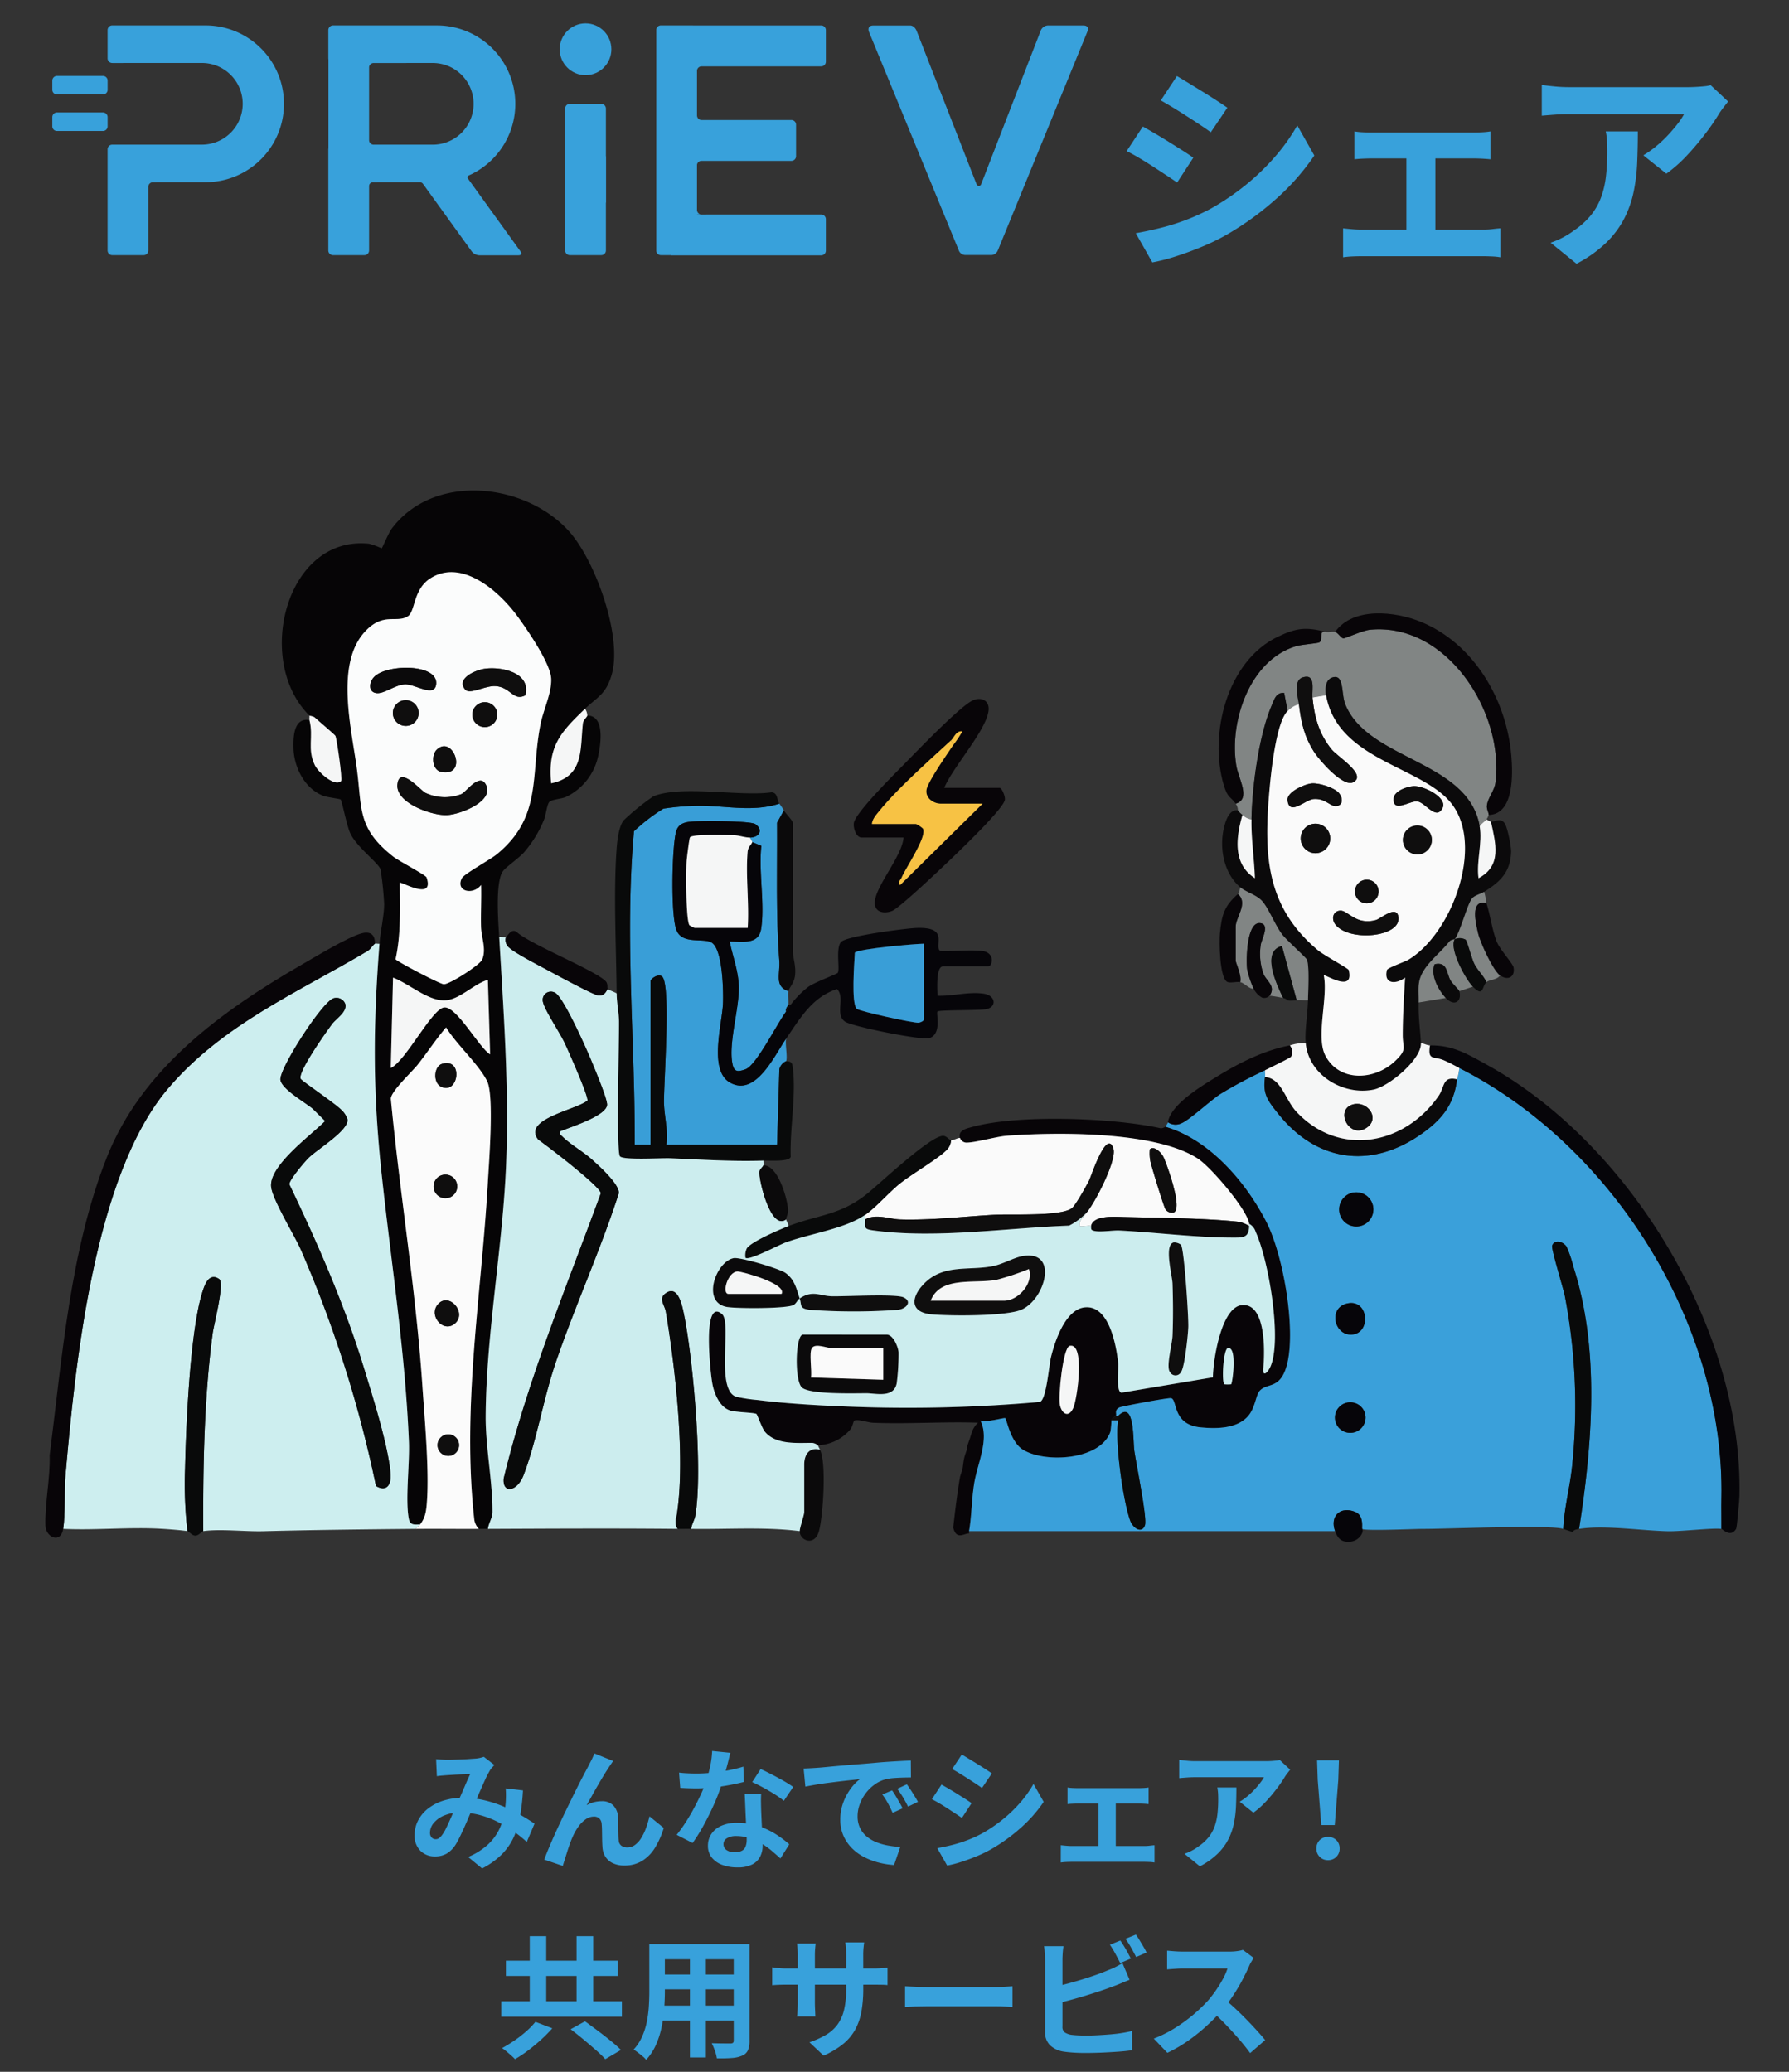 <svg xmlns="http://www.w3.org/2000/svg" width="380" height="440" viewBox="0 0 380 440">
  <rect x="0" y="0" width="380" height="440" fill="#333333" stroke="none"/>
  <g id="グループ_77" data-name="グループ 77" transform="translate(-1130 -266)">
    <rect id="長方形_21" data-name="長方形 21" width="380" height="440" transform="translate(1130 266)" fill="none"/>
    <g id="グループ_62" data-name="グループ 62">
      <g id="グループ_60" data-name="グループ 60">
        <path id="長方形_18" data-name="長方形 18" d="M.991,0h9.767a.989.989,0,0,1,.989.989V2.944a.991.991,0,0,1-.991.991H.989A.989.989,0,0,1,0,2.946V.991A.991.991,0,0,1,.991,0Z" transform="translate(1141.111 282.129)" fill="#38a1db"/>
        <path id="長方形_19" data-name="長方形 19" d="M.991,0h9.767a.989.989,0,0,1,.989.989V2.944a.991.991,0,0,1-.991.991H.989A.989.989,0,0,1,0,2.946V.991A.991.991,0,0,1,.991,0Z" transform="translate(1141.111 289.885)" fill="#38a1db"/>
        <path id="パス_457" data-name="パス 457" d="M1173.8,271.4h-19.96a.993.993,0,0,0-.989.991v6a.993.993,0,0,0,.989.991l19.123-.007a8.674,8.674,0,0,1,.017,17.347h-19.14a.993.993,0,0,0-.989.992V319.2a.993.993,0,0,0,.989.991h6.678a.993.993,0,0,0,.989-.991l-.005-13.617a.989.989,0,0,1,.977-.878l11.321-.008a16.647,16.647,0,0,0,0-33.293Z" fill="#38a1db"/>
      </g>
      <path id="パス_458" data-name="パス 458" d="M1250.047,299.2v20a.993.993,0,0,0,.989.991h6.677a.994.994,0,0,0,.99-.991l-.008-20" fill="#38a1db"/>
      <path id="パス_459" data-name="パス 459" d="M1258.7,309.049v-20a.994.994,0,0,0-.99-.991h-6.677a.993.993,0,0,0-.989.991l.007,20" fill="#38a1db"/>
      <ellipse id="楕円形_23" data-name="楕円形 23" cx="5.487" cy="5.499" rx="5.487" ry="5.499" transform="translate(1248.888 270.964)" fill="#38a1db"/>
      <path id="パス_460" data-name="パス 460" d="M1314.58,272.763s-.581-1.342.96-1.342l7.807,0s.947-.046,1.436,1.347l12.619,32.291s.2.472.52.443c0,0,.293.058.5-.415l12.619-32.541a1.743,1.743,0,0,1,1.767-1.134l7.271,0s1.411-.079.932,1.2l-19.068,46.59a1.568,1.568,0,0,1-1.306.963h-5.471a1.543,1.543,0,0,1-1.556-1.1Z" fill="#38a1db" fill-rule="evenodd"/>
      <path id="パス_461" data-name="パス 461" d="M1229.63,303.241a16.649,16.649,0,0,0-6.785-31.836h-22.114a.993.993,0,0,0-.989.991v6a.979.979,0,0,0,.026.218V297.5a.988.988,0,0,0-.026.219V319.2a.993.993,0,0,0,.989.991h6.677a.993.993,0,0,0,.989-.991l0-9.506h0v-4.16a.818.818,0,0,1,.887-.829l9.856-.006a.851.851,0,0,1,.73.379l10.345,14.341a2.181,2.181,0,0,0,1.569.8h8.38c.544,0,.728-.361.41-.8L1229.451,304A.456.456,0,0,1,1229.63,303.241Zm-7.606-6.516h-12.611a.959.959,0,0,1-1.01-.975l-.006.975V280.214a.991.991,0,0,1,.973-.83h-.246l12.883-.005a8.674,8.674,0,0,1,.017,17.347Z" fill="#38a1db" fill-rule="evenodd"/>
      <g id="グループ_61" data-name="グループ 61">
        <path id="パス_462" data-name="パス 462" d="M1305.422,279.1V272.4a.993.993,0,0,0-.989-.991l-27.193.006a1.041,1.041,0,0,0-.178-.018h-6.678a.993.993,0,0,0-.989.991l0,9.539h0V319.2a.993.993,0,0,0,.989.991h2.188v.041h31.861a.993.993,0,0,0,.989-.991V312.55a.993.993,0,0,0-.989-.991l-26.384.006v-1.9h0v-8.7a.986.986,0,0,1,.961-.8H1298.1a.993.993,0,0,0,.989-.992v-6.691a.993.993,0,0,0-.989-.991l-19.214.005a1.007,1.007,0,0,1-.833-.975v-10.43h0v.83a.991.991,0,0,1,.973-.829h25.409A.993.993,0,0,0,1305.422,279.1Z" fill="#38a1db" fill-rule="evenodd"/>
        <path id="パス_463" data-name="パス 463" d="M1278.049,310.575l0,.984h.834A1.008,1.008,0,0,1,1278.049,310.575Z" fill="#38a1db" fill-rule="evenodd"/>
      </g>
    </g>
    <g id="グループ_63" data-name="グループ 63">
      <path id="パス_464" data-name="パス 464" d="M1372.752,292.875q1.173.657,2.655,1.527t2.985,1.809q1.5.941,2.843,1.787t2.233,1.5l-3.432,5.264q-1.033-.705-2.349-1.574t-2.8-1.833q-1.481-.963-2.914-1.81t-2.656-1.457Zm-1.505,22.653q2.679-.47,5.382-1.151a47.766,47.766,0,0,0,5.405-1.716,44.835,44.835,0,0,0,5.24-2.4,52.8,52.8,0,0,0,7.45-5.076,49.081,49.081,0,0,0,6.2-6.016,40.606,40.606,0,0,0,4.63-6.533l3.619,6.392a49.709,49.709,0,0,1-8.108,9.212,62.875,62.875,0,0,1-10.6,7.661,46.462,46.462,0,0,1-5.241,2.538q-2.844,1.176-5.593,2.045a39.268,39.268,0,0,1-4.865,1.245Zm8.742-33.37q1.128.66,2.585,1.551l2.985,1.833q1.527.941,2.867,1.81t2.279,1.527l-3.524,5.217q-.941-.705-2.3-1.6t-2.82-1.833q-1.458-.94-2.891-1.81t-2.608-1.528Z" fill="#38a1db"/>
      <path id="パス_465" data-name="パス 465" d="M1415.286,314.494q.894.1,1.928.188c.688.064,1.331.094,1.927.094h25.991a15.02,15.02,0,0,0,1.9-.117q.916-.117,1.668-.165v6.157a13.333,13.333,0,0,0-1.856-.188q-1.106-.047-1.715-.046h-25.991q-.847,0-1.88.046a19.1,19.1,0,0,0-1.975.188Zm2.4-20.586a14.539,14.539,0,0,0,1.879.188q1.082.048,1.833.048h21.527c.563,0,1.175-.016,1.833-.048a15.7,15.7,0,0,0,1.833-.188v5.923q-.894-.094-1.88-.142c-.658-.03-1.254-.047-1.786-.047H1421.4c-.5,0-1.112.017-1.833.047s-1.347.079-1.879.142Zm11.045,24.064V297.151h6.157v20.821Z" fill="#38a1db"/>
      <path id="パス_466" data-name="パス 466" d="M1497.065,287.563q-.376.471-.939,1.2t-.894,1.245a46.057,46.057,0,0,1-2.867,4.207,59.4,59.4,0,0,1-3.947,4.7,29.665,29.665,0,0,1-4.465,3.971l-4.889-3.9a22.528,22.528,0,0,0,2.774-1.974,26.234,26.234,0,0,0,2.515-2.373q1.149-1.245,2.02-2.374a14.473,14.473,0,0,0,1.34-2.021h-24.487q-1.458,0-2.774.094t-2.961.235v-6.533q1.362.189,2.821.329t2.914.141h25.333q.657,0,1.6-.047t1.857-.141a6.8,6.8,0,0,0,1.34-.235Zm-19.175,6.345q0,3.48-.141,6.721a38.015,38.015,0,0,1-.775,6.228,22.463,22.463,0,0,1-2.022,5.664,20.069,20.069,0,0,1-3.831,5.075,26.817,26.817,0,0,1-6.251,4.418l-5.5-4.465a18.343,18.343,0,0,0,2.4-1.01,17.285,17.285,0,0,0,2.538-1.575,16.713,16.713,0,0,0,3.642-3.29,13.53,13.53,0,0,0,2.139-3.783,19.418,19.418,0,0,0,1.033-4.465,45.618,45.618,0,0,0,.282-5.288q0-1.08-.047-2.091a13.665,13.665,0,0,0-.282-2.139Z" fill="#38a1db"/>
    </g>
    <g id="グループ_64" data-name="グループ 64">
      <path id="パス_467" data-name="パス 467" d="M1222.632,639.6q.586.057,1.246.1c.438.029.807.042,1.1.042.412,0,.883-.008,1.414-.027l1.639-.057c.56-.017,1.092-.046,1.6-.084s.914-.064,1.231-.084a6.32,6.32,0,0,0,1.023-.139,6.068,6.068,0,0,0,.882-.252l2.24,1.736q-.281.336-.532.6a2.743,2.743,0,0,0-.42.574,20.647,20.647,0,0,0-1.092,2.141q-.617,1.361-1.3,2.926t-1.33,3.053q-.42.953-.868,2.016t-.924,2.114q-.477,1.05-.924,1.96t-.868,1.582a5.821,5.821,0,0,1-1.876,1.862,4.871,4.871,0,0,1-2.492.6,4.23,4.23,0,0,1-3.08-1.2,4.446,4.446,0,0,1-1.233-3.332,6.7,6.7,0,0,1,.756-3.136,7.684,7.684,0,0,1,2.143-2.534,10.219,10.219,0,0,1,3.262-1.666,13.709,13.709,0,0,1,4.116-.588,19.566,19.566,0,0,1,4.7.559,26.039,26.039,0,0,1,4.242,1.429,33.19,33.19,0,0,1,3.556,1.806q1.581.939,2.7,1.694l-1.652,3.892a25.293,25.293,0,0,0-2.829-2.268,28.861,28.861,0,0,0-3.345-2,18.974,18.974,0,0,0-3.781-1.442,16.105,16.105,0,0,0-4.157-.532,8.5,8.5,0,0,0-3.486.644,5.651,5.651,0,0,0-2.2,1.609,3.217,3.217,0,0,0-.756,2,1.433,1.433,0,0,0,.349,1.036,1.107,1.107,0,0,0,.827.365,1.244,1.244,0,0,0,.755-.224,3.54,3.54,0,0,0,.7-.757,8.712,8.712,0,0,0,.713-1.2q.351-.7.729-1.54t.756-1.708q.378-.868.742-1.681.5-1.119,1.036-2.337t1.022-2.367q.489-1.146.91-2.015c-.28.018-.626.033-1.036.042s-.845.023-1.3.042-.906.042-1.344.07-.817.052-1.135.069c-.279.02-.639.047-1.078.084s-.835.084-1.189.141Zm18.452,6.635a46.958,46.958,0,0,1-.6,5.447,18.135,18.135,0,0,1-1.372,4.508,12.806,12.806,0,0,1-2.561,3.667,16.616,16.616,0,0,1-4.145,2.955l-2.967-2.436a14.372,14.372,0,0,0,4.129-2.576,10.9,10.9,0,0,0,2.353-3.052,12.52,12.52,0,0,0,1.1-3.122,21.516,21.516,0,0,0,.393-2.759q.055-.812.056-1.609t-.056-1.443Z" fill="#38a1db"/>
      <path id="パス_468" data-name="パス 468" d="M1260.235,639.989c-.13.188-.275.4-.433.631s-.313.462-.462.686q-.5.756-1.107,1.75t-1.245,2.1q-.644,1.108-1.246,2.2t-1.135,2.016a6.06,6.06,0,0,1,1.6-.644,6.93,6.93,0,0,1,1.624-.2,3.3,3.3,0,0,1,2.478.939,4.019,4.019,0,0,1,.994,2.7q.027.615.028,1.483c0,.579,0,1.159.014,1.737s.032,1.064.07,1.456a1.5,1.5,0,0,0,.6,1.162,2.122,2.122,0,0,0,1.217.349,2.747,2.747,0,0,0,1.639-.531,5.114,5.114,0,0,0,1.33-1.471,11.226,11.226,0,0,0,1.022-2.127,22.74,22.74,0,0,0,.742-2.478l3.024,2.464a17.821,17.821,0,0,1-1.848,4.185,8.43,8.43,0,0,1-2.73,2.8,7.022,7.022,0,0,1-3.766.994,5.473,5.473,0,0,1-2.577-.546,3.69,3.69,0,0,1-1.539-1.427,4.264,4.264,0,0,1-.56-1.918c-.037-.5-.061-1.065-.071-1.68s-.018-1.219-.027-1.807-.033-1.068-.07-1.441a1.751,1.751,0,0,0-.476-1.148,1.588,1.588,0,0,0-1.177-.42,3.026,3.026,0,0,0-1.763.588,6.491,6.491,0,0,0-1.527,1.54,11.459,11.459,0,0,0-1.189,2.1q-.281.615-.588,1.455t-.588,1.737q-.28.9-.532,1.694c-.168.532-.309.984-.42,1.357l-3.948-1.343q.531-1.4,1.3-3.206t1.694-3.794q.924-1.989,1.876-3.949t1.82-3.71q.867-1.749,1.554-3.051t1.05-1.974q.279-.559.644-1.261t.728-1.6Z" fill="#38a1db"/>
      <path id="パス_469" data-name="パス 469" d="M1285.128,638.254q-.168.7-.448,1.819t-.63,2.353q-.351,1.231-.742,2.435a38.027,38.027,0,0,1-1.624,4.285q-1.008,2.266-2.184,4.423a36.893,36.893,0,0,1-2.38,3.836l-3.389-1.735a29.889,29.889,0,0,0,1.876-2.6q.925-1.428,1.737-2.939t1.469-2.927a26.024,26.024,0,0,0,1.051-2.561,27.6,27.6,0,0,0,.938-3.319,19.089,19.089,0,0,0,.462-3.458Zm-10.892,4.2q.9.111,1.918.153c.681.029,1.284.042,1.806.042a31.971,31.971,0,0,0,3.514-.2q1.778-.2,3.43-.518a27.656,27.656,0,0,0,2.995-.743l.113,3.248q-1.2.309-2.87.63t-3.514.533a32.213,32.213,0,0,1-3.64.209c-.56,0-1.13-.008-1.708-.027s-1.176-.047-1.792-.084Zm17.444,4.508c-.037.6-.052,1.189-.042,1.777s.023,1.191.042,1.807c.018.43.042.975.07,1.638s.061,1.363.1,2.1.07,1.438.1,2.1.042,1.189.042,1.582a5.1,5.1,0,0,1-.532,2.338,3.855,3.855,0,0,1-1.694,1.666,6.851,6.851,0,0,1-3.178.616,8.965,8.965,0,0,1-3.136-.519,5.123,5.123,0,0,1-2.24-1.54,3.892,3.892,0,0,1-.84-2.561,4.412,4.412,0,0,1,.728-2.479,4.861,4.861,0,0,1,2.114-1.735,8.047,8.047,0,0,1,3.346-.63,14.375,14.375,0,0,1,4.536.686,16.344,16.344,0,0,1,3.723,1.75,21.921,21.921,0,0,1,2.829,2.128l-1.876,3q-.756-.674-1.722-1.512a15.915,15.915,0,0,0-2.156-1.568,13,13,0,0,0-2.577-1.205,9.12,9.12,0,0,0-2.981-.475,3.491,3.491,0,0,0-1.933.475,1.427,1.427,0,0,0-.727,1.233,1.5,1.5,0,0,0,.63,1.26,2.9,2.9,0,0,0,1.778.475,3.033,3.033,0,0,0,1.512-.321,1.736,1.736,0,0,0,.784-.924,3.878,3.878,0,0,0,.224-1.358c0-.43-.019-1.036-.056-1.821s-.08-1.651-.126-2.6-.089-1.9-.126-2.857-.075-1.792-.112-2.519Zm4.816,1.483a19.283,19.283,0,0,0-2.017-1.427q-1.2-.756-2.477-1.442t-2.227-1.106l1.792-2.773q.758.337,1.723.826t1.96,1.023q.993.531,1.848,1.05t1.385.91Z" fill="#38a1db"/>
      <path id="パス_470" data-name="パス 470" d="M1300.7,641.586c.561-.019,1.092-.042,1.6-.07s.887-.051,1.148-.071q.869-.055,2.142-.181t2.856-.266q1.583-.141,3.375-.28t3.723-.308q1.456-.141,2.9-.238t2.744-.168q1.3-.071,2.281-.1l.028,3.584q-.756,0-1.736.029t-1.945.1a9.689,9.689,0,0,0-1.723.267,6.99,6.99,0,0,0-2.352,1.134,8.773,8.773,0,0,0-1.889,1.876,8.991,8.991,0,0,0-1.246,2.324,7.354,7.354,0,0,0-.449,2.506,5.665,5.665,0,0,0,.491,2.422,5.324,5.324,0,0,0,1.343,1.792,7.524,7.524,0,0,0,2,1.232,12,12,0,0,0,2.479.742,21.779,21.779,0,0,0,2.758.336l-1.317,3.836a17.418,17.418,0,0,1-3.429-.561,14.407,14.407,0,0,1-3.122-1.231,10.006,10.006,0,0,1-2.535-1.918,8.772,8.772,0,0,1-1.708-2.6,8.272,8.272,0,0,1-.63-3.29,10.342,10.342,0,0,1,.644-3.71,11.892,11.892,0,0,1,1.61-2.968,9.716,9.716,0,0,1,1.918-1.974c-.522.074-1.152.15-1.889.224s-1.532.163-2.38.265-1.713.21-2.591.323-1.722.238-2.533.378-1.545.275-2.2.406Zm18.788,4.647q.365.5.771,1.191t.8,1.372q.39.685.672,1.246l-2.128.952q-.534-1.176-1.023-2.072a16.681,16.681,0,0,0-1.162-1.82Zm3.136-1.288q.363.5.8,1.162c.29.44.574.887.854,1.345s.513.863.7,1.218l-2.1,1.008q-.559-1.119-1.078-1.989a19.815,19.815,0,0,0-1.218-1.792Z" fill="#38a1db"/>
      <path id="パス_471" data-name="パス 471" d="M1329.985,645q.7.393,1.582.91t1.779,1.077q.894.561,1.693,1.065t1.33.895l-2.044,3.137q-.617-.42-1.4-.939t-1.666-1.091q-.882-.575-1.736-1.078t-1.582-.869Zm-.9,13.5q1.6-.279,3.206-.686a28.872,28.872,0,0,0,3.221-1.022,26.974,26.974,0,0,0,3.122-1.429,31.407,31.407,0,0,0,4.437-3.023,29.242,29.242,0,0,0,3.7-3.584,24.178,24.178,0,0,0,2.758-3.893l2.157,3.809a29.608,29.608,0,0,1-4.831,5.487,37.464,37.464,0,0,1-6.314,4.565,27.312,27.312,0,0,1-3.122,1.511q-1.693.7-3.332,1.219a23.3,23.3,0,0,1-2.9.741Zm5.208-19.88q.672.392,1.54.924t1.778,1.092q.911.561,1.708,1.078c.532.346.985.648,1.359.91l-2.1,3.107c-.373-.28-.831-.6-1.372-.952s-1.1-.717-1.68-1.091-1.153-.733-1.721-1.079-1.088-.648-1.555-.91Z" fill="#38a1db"/>
      <path id="パス_472" data-name="パス 472" d="M1355.325,657.882q.533.055,1.148.112t1.148.056H1373.1a8.852,8.852,0,0,0,1.134-.071c.365-.045.7-.079.994-.1v3.668a7.885,7.885,0,0,0-1.106-.112c-.439-.019-.779-.028-1.022-.028h-15.484c-.336,0-.71.009-1.12.028a11.241,11.241,0,0,0-1.176.112Zm1.428-12.264a8.581,8.581,0,0,0,1.12.111c.43.019.793.029,1.092.029h12.824q.5,0,1.092-.029a9.233,9.233,0,0,0,1.092-.111v3.528q-.532-.057-1.119-.084t-1.065-.028h-12.824c-.3,0-.662.009-1.092.028s-.8.046-1.12.084Zm6.58,14.336v-12.4H1367v12.4Z" fill="#38a1db"/>
      <path id="パス_473" data-name="パス 473" d="M1404.045,641.838c-.15.186-.337.425-.561.714s-.4.537-.532.742a27.789,27.789,0,0,1-1.708,2.506,35.444,35.444,0,0,1-2.351,2.8,17.813,17.813,0,0,1-2.661,2.366l-2.912-2.324a13.425,13.425,0,0,0,1.653-1.176,15.532,15.532,0,0,0,1.5-1.414q.686-.741,1.2-1.414a8.821,8.821,0,0,0,.8-1.2h-14.588q-.868,0-1.653.055t-1.763.141v-3.893q.812.114,1.679.2t1.737.084h15.092c.26,0,.578-.009.952-.029s.742-.046,1.105-.084a4.143,4.143,0,0,0,.8-.139Zm-11.425,3.78q0,2.072-.084,4a22.525,22.525,0,0,1-.462,3.71,13.317,13.317,0,0,1-1.2,3.374,11.958,11.958,0,0,1-2.281,3.023,15.973,15.973,0,0,1-3.725,2.632l-3.275-2.659a11,11,0,0,0,1.428-.6,10.258,10.258,0,0,0,1.511-.938,9.936,9.936,0,0,0,2.17-1.96,8.045,8.045,0,0,0,1.275-2.255,11.577,11.577,0,0,0,.616-2.659,27.579,27.579,0,0,0,.168-3.15q0-.644-.028-1.246a8.3,8.3,0,0,0-.168-1.274Z" fill="#38a1db"/>
      <path id="パス_474" data-name="パス 474" d="M1412.081,661.046a2.394,2.394,0,0,1-2.464-2.464,2.429,2.429,0,0,1,.7-1.792,2.574,2.574,0,0,1,3.529,0,2.429,2.429,0,0,1,.7,1.792,2.392,2.392,0,0,1-2.464,2.464Zm-1.428-7.448-.756-9.577-.14-4.171h4.648l-.139,4.171-.756,9.577Z" fill="#38a1db"/>
      <path id="パス_475" data-name="パス 475" d="M1236.479,691.021h25.62V694.3h-25.62Zm7.251,4.369,3.584,1.372a32.336,32.336,0,0,1-2.379,2.408q-1.317,1.2-2.745,2.282a26.474,26.474,0,0,1-2.8,1.861c-.225-.242-.5-.513-.84-.811s-.668-.584-.994-.855a11.122,11.122,0,0,0-.911-.685,29.734,29.734,0,0,0,2.688-1.652,25.707,25.707,0,0,0,2.507-1.96A15.849,15.849,0,0,0,1243.73,695.39Zm-6.272-12.993h23.772v3.249h-23.772Zm5.068-5.208h3.5v16.073h-3.5Zm8.68,19.769,3.053-1.681q1.2.869,2.645,1.947t2.786,2.17a29.284,29.284,0,0,1,2.212,1.96l-3.332,1.959a24.85,24.85,0,0,0-2.03-1.959q-1.275-1.121-2.674-2.283T1251.206,696.958Zm1.261-19.769h3.527v16.073h-3.527Z" fill="#38a1db"/>
      <path id="パス_476" data-name="パス 476" d="M1267.923,678.87h3.3v10.079q0,1.655-.14,3.613a30.428,30.428,0,0,1-.546,3.934,18.367,18.367,0,0,1-1.2,3.766,11.736,11.736,0,0,1-2.086,3.192,4.782,4.782,0,0,0-.757-.757c-.336-.279-.677-.551-1.021-.811s-.64-.467-.882-.616a10.246,10.246,0,0,0,1.819-2.787,14.993,14.993,0,0,0,.994-3.164,24.426,24.426,0,0,0,.42-3.275q.1-1.638.1-3.122Zm1.876,13.075h17.388v3.164H1269.8Zm.055-13.075h17.165v3.22h-17.165Zm0,6.468h17.22v3.136h-17.22Zm6.693-5.181h3.388v22.792h-3.388Zm9.3-1.287h3.359v20.468a5.179,5.179,0,0,1-.336,2.086,2.281,2.281,0,0,1-1.2,1.134,6.435,6.435,0,0,1-2.155.5q-1.317.111-3.248.084a8.1,8.1,0,0,0-.42-1.625,12.617,12.617,0,0,0-.672-1.595c.541.018,1.082.033,1.624.042s1.022.013,1.441.013h.911a.812.812,0,0,0,.545-.139.71.71,0,0,0,.155-.532Z" fill="#38a1db"/>
      <path id="パス_477" data-name="パス 477" d="M1294.019,683.8c.186.018.429.052.728.1s.644.083,1.035.112.822.042,1.288.042h18.368q1.121,0,1.821-.056t1.26-.14v3.724a12,12,0,0,0-1.205-.07q-.754-.015-1.876-.014H1297.07c-.466,0-.891,0-1.273.014s-.719.023-1.008.042-.547.037-.77.055Zm9.24-5.04c-.038.262-.075.611-.113,1.05s-.055.928-.055,1.469V691.3q0,.617.027,1.19t.042,1.008q.015.434.042.742h-3.92a6.54,6.54,0,0,0,.084-.742c.019-.289.037-.625.057-1.008s.027-.779.027-1.19V681.277c0-.41-.013-.83-.042-1.259s-.069-.849-.126-1.26Zm10.107,9.66a26.93,26.93,0,0,1-.378,4.718,12.848,12.848,0,0,1-1.3,3.836,10.434,10.434,0,0,1-2.577,3.093,17.856,17.856,0,0,1-4.172,2.493l-3-2.829a19.329,19.329,0,0,0,3.487-1.567,8.179,8.179,0,0,0,2.422-2.142,8.681,8.681,0,0,0,1.414-3.081,17.963,17.963,0,0,0,.462-4.381v-7.449q0-.867-.056-1.525t-.112-1.078h4q-.057.42-.126,1.078a14.476,14.476,0,0,0-.071,1.525Z" fill="#38a1db"/>
      <path id="パス_478" data-name="パス 478" d="M1322.243,687.83l1.287.069q.784.043,1.639.071t1.582.028h15.036q.978,0,1.848-.07t1.428-.1v4.4l-1.428-.084q-.953-.057-1.848-.056h-15.036q-1.2,0-2.464.042t-2.044.1Z" fill="#38a1db"/>
      <path id="パス_479" data-name="パス 479" d="M1355.9,679.317a14.446,14.446,0,0,0-.168,1.485c-.038.559-.055,1.036-.055,1.427V696.37a1.452,1.452,0,0,0,.447,1.232,3.568,3.568,0,0,0,1.372.532q.645.083,1.485.126c.559.028,1.148.042,1.763.042q1.094,0,2.422-.071t2.689-.181q1.358-.111,2.561-.308t2.072-.421v4.089q-1.317.2-3.051.321t-3.542.2q-1.807.069-3.374.07-1.373,0-2.59-.084t-2.115-.225a5.323,5.323,0,0,1-2.828-1.385,3.834,3.834,0,0,1-1.007-2.815v-15.26q0-.308-.029-.839c-.018-.355-.042-.719-.069-1.092a8.212,8.212,0,0,0-.126-.981Zm-1.847,8.6q1.343-.279,2.855-.686t3.052-.882q1.54-.477,2.927-.966t2.477-.966a15.865,15.865,0,0,0,1.5-.644q.741-.365,1.554-.869l1.513,3.557q-.813.308-1.695.686t-1.582.629q-1.232.478-2.813,1.008t-3.29,1.051q-1.71.519-3.374.966t-3.095.784Zm13.916-9.8c.242.336.5.739.784,1.2s.546.934.8,1.4.471.878.657,1.231l-2.268.952q-.42-.867-1.022-1.973a21.533,21.533,0,0,0-1.161-1.918Zm3.3-1.259c.26.355.532.765.811,1.232s.556.929.826,1.386a11.806,11.806,0,0,1,.63,1.19l-2.212.951q-.449-.894-1.063-1.987a17.371,17.371,0,0,0-1.2-1.876Z" fill="#38a1db"/>
      <path id="パス_480" data-name="パス 480" d="M1396.3,681.81q-.17.252-.49.784a6.045,6.045,0,0,0-.491.979q-.586,1.317-1.441,2.941t-1.933,3.261a32.168,32.168,0,0,1-2.282,3.067,46.458,46.458,0,0,1-3.458,3.486,37.935,37.935,0,0,1-3.976,3.164,30.563,30.563,0,0,1-4.269,2.478l-2.885-3.025a25.928,25.928,0,0,0,4.4-2.183,33.889,33.889,0,0,0,7.084-5.852,25.393,25.393,0,0,0,1.75-2.268,27.079,27.079,0,0,0,1.469-2.394,12.15,12.15,0,0,0,.952-2.2h-9.492c-.391,0-.8.013-1.231.042s-.836.055-1.219.084-.677.052-.882.07V680.27c.281.018.625.046,1.036.084s.827.065,1.246.084.77.028,1.05.028h9.884a11.762,11.762,0,0,0,1.694-.112,7.346,7.346,0,0,0,1.191-.252Zm-6.273,8.708q1.094.868,2.324,2.016t2.436,2.38q1.2,1.231,2.227,2.365t1.721,1.975l-3.191,2.771q-1.038-1.428-2.366-2.967t-2.8-3.066q-1.471-1.526-2.983-2.9Z" fill="#38a1db"/>
    </g>
    <g id="グループ_73" data-name="グループ 73">
      <g id="グループ_65" data-name="グループ 65">
        <path id="パス_481" data-name="パス 481" d="M1295.537,436.677a11.181,11.181,0,0,1,.96,1.439l-1.451,2.623c.065,9.788-.261,19.573.486,29.29.21,2.732-1.128,5.459,1.925,6.472-.186.742.11,2.006,0,2.879-.025.192-.724.868-.48,1.439-1.971,2.654-6.344,11.445-8.614,12.257-1.59.569-2.413.641-2.772-1.089-.906-4.372,1.378-11.466,1.346-16.214-.022-3.392-1.277-6.566-1.955-9.825,2.668-.056,6.141.778,6.686-2.672.825-5.218-.565-12.218.051-17.643l-1.94-.8c.041-.147-.385-.706-.48-.96,2.032-.032,2.856-1.643,1.163-2.843-1.044-.74-11.954-.75-13.888-.525-1.558.182-2.622.659-3.008,2.271-.852,3.552-1.127,17.641.127,20.78,1.236,3.1,5.685,1.586,7.455,2.621,2.371,1.387,2.53,10.437,2.416,12.985-.2,4.383-3.051,14.133,1.458,16.725,5.514,3.171,9.528-5.838,11.955-9.311-.243,1.19.345,3.919,0,4.8a2.51,2.51,0,0,0-1.429,1.689l-.491,16.064h-23.513c.428-2.976-.435-6.017-.5-8.854-.094-3.965,1.565-25.432-.436-26.913-.886-.656-2.42.581-2.42.981v34.786l-3.361,0c.08-22.211-2.156-44.422-.16-66.583a38.7,38.7,0,0,1,6.26-4.811,55.671,55.671,0,0,1,6.6-.6C1283.595,436.935,1289.567,438.617,1295.537,436.677Z" fill="#399ed7"/>
        <path id="パス_482" data-name="パス 482" d="M1296.977,486.577c-2.427,3.473-6.441,12.482-11.955,9.311-4.509-2.592-1.655-12.342-1.458-16.725.114-2.548-.045-11.6-2.416-12.985-1.77-1.035-6.219.474-7.455-2.621-1.254-3.139-.979-17.228-.127-20.78.386-1.612,1.45-2.089,3.008-2.271,1.934-.225,12.844-.215,13.888.525,1.693,1.2.869,2.811-1.163,2.843-1.087.017-2.285-.477-3.578-.5-1.478-.03-8.674-.267-9.17.471-.143.211-.658,4.3-.708,5.05-.142,2.1-.173,12.355.591,13.6a7.6,7.6,0,0,0,1.108.578h11.277c.339-5.216-.447-10.948-.025-16.1.1-1.2.816-1.53.985-2.133l1.94.8c-.616,5.425.774,12.425-.051,17.643-.545,3.45-4.018,2.616-6.686,2.672.678,3.259,1.933,6.433,1.955,9.825.032,4.748-2.252,11.842-1.346,16.214.359,1.73,1.182,1.658,2.772,1.089,2.27-.812,6.643-9.6,8.614-12.257.374-.5.808-1.253.96-1.439a20.39,20.39,0,0,1,3.681-3.756c1.461-1.068,6.14-2.732,6.331-3.027.495-.768-.473-5.109.672-6.524,1.041-1.286,13.635-2.9,15.951-3,7.09-.3,3.861,3.563,5.038,4.789.334.347,7.825-.365,9.618.219,2.155.7,1.477,3.142.7,3.142h-9.6c-1.61,0-1.2,5.161-1.2,6.24,3.278.124,6.507-.913,9.812-.438,2.584.372,2.848,2.865.493,3.3-1.527.283-9.941.125-10.306.49-.348.348,1.023,4.853-1.785,5.669-1.59.462-16.329-2.463-17.864-3.53-2.218-1.542.133-5.136-1.695-6.91C1302.423,477.8,1299.948,482.324,1296.977,486.577Zm29.272-20.152c-1.981.013-14.1,1.106-14.669,1.886-.1,2.117-.8,10.721.387,11.915.542.545,12.028,3.043,13.132,2.967.441-.031,1.15-.4,1.15-.7Z" fill="#060509"/>
        <path id="パス_483" data-name="パス 483" d="M1295.537,436.677c-5.97,1.94-11.942.258-18.017.457a55.671,55.671,0,0,0-6.6.6,38.7,38.7,0,0,0-6.26,4.811c-2,22.161.24,44.372.16,66.583l3.361,0V474.342c0-.4,1.534-1.637,2.42-.981,2,1.481.342,22.948.436,26.913.068,2.837.931,5.878.5,8.854h23.513l.491-16.064a2.51,2.51,0,0,1,1.429-1.689c1.3-.008,1.345.568,1.465,1.655.66,5.959-.683,12.656-.486,18.657-.258,1.1-4.723.765-5.778.8-6.678.217-13.286-.227-19.894-.5-1.8-.074-10,.45-10.608-.43-.817-1.173-.138-24.887-.189-28.6-.026-1.857-.482-3.838-.5-5.977-.082-9.662-.686-21.01-.02-30.488.133-1.883.423-4.747,1.459-6.218a49.252,49.252,0,0,1,6.361-5.155c5.925-2.438,18.382.1,25.077-.85C1295.227,434.317,1294.991,435.878,1295.537,436.677Z" fill="#090a0a"/>
        <path id="パス_484" data-name="パス 484" d="M1330.567,433.318h11.757c.474,0,1.235,1.814,1.124,2.532-.289,1.863-9.035,10.256-10.955,12.109-1.98,1.912-11.33,10.812-12.98,11.487-1.68.687-3.772.343-3.7-1.817.119-3.414,5.831-9.827,6.113-13.755h-8.878c-1.207,0-1.838-2-1.682-3.083.313-2.162,8.509-10.29,10.618-12.435,2.816-2.864,11.495-11.9,14.386-13.474,1.968-1.073,3.933-.132,3.6,2.139C1339.325,421.357,1332.36,428.956,1330.567,433.318Zm1.44-10.076c-4.6,4.234-11.28,10.152-15.122,14.868-.646.793-1.617,1.827-1.673,2.885h9.357a6.093,6.093,0,0,1,1.453.96c1.006,1.608-3.6,8.284-4.492,10.4-.185.439-1.043,1.222-.322,1.6l17.517-17.271h-8.878c-1.582,0-3.349-1.2-3.04-3,.288-1.677,4.471-7.66,5.68-9.477a23.282,23.282,0,0,0,1.919-2.874C1333.111,421.124,1332.661,422.64,1332.007,423.242Z" fill="#080508"/>
        <path id="パス_485" data-name="パス 485" d="M1297.457,476.5c-3.053-1.013-1.715-3.74-1.925-6.472-.747-9.717-.421-19.5-.486-29.29l1.451-2.623c.3.554,1.919,2.18,1.919,2.639V468.1c0,1.391.746,3.1.438,5.236C1298.635,474.866,1297.664,475.676,1297.457,476.5Z" fill="#0b0a0b"/>
        <path id="パス_486" data-name="パス 486" d="M1297.937,479.38c-.152.186-.586.936-.96,1.439-.244-.571.455-1.247.48-1.439Z" fill="#0b0a0b"/>
        <path id="パス_487" data-name="パス 487" d="M1289.3,443.874c.1.254.521.813.48.96-.169.6-.887.937-.985,2.133-.422,5.151.364,10.883.025,16.1h-11.277a7.6,7.6,0,0,1-1.108-.578c-.764-1.241-.733-11.5-.591-13.6.05-.747.565-4.839.708-5.05.5-.738,7.692-.5,9.17-.471C1287.014,443.4,1288.212,443.891,1289.3,443.874Z" fill="#f5f6f6"/>
        <path id="パス_488" data-name="パス 488" d="M1326.249,466.425V482.5c0,.3-.709.664-1.15.7-1.1.076-12.59-2.422-13.132-2.967-1.19-1.194-.492-9.8-.387-11.915C1312.144,467.531,1324.268,466.438,1326.249,466.425Z" fill="#399ed7"/>
        <path id="パス_489" data-name="パス 489" d="M1332.487,424.2c-1.209,1.817-5.392,7.8-5.68,9.477-.309,1.8,1.458,3,3.04,3h8.878l-17.517,17.271c-.721-.375.137-1.158.322-1.6.892-2.112,5.5-8.788,4.492-10.4a6.093,6.093,0,0,0-1.453-.96h-9.357c.056-1.058,1.027-2.092,1.673-2.885,3.842-4.716,10.523-10.634,15.122-14.868Z" fill="#f7c244"/>
        <path id="パス_490" data-name="パス 490" d="M1332.007,423.242c.654-.6,1.1-2.118,2.4-1.914a23.282,23.282,0,0,1-1.919,2.874Z" fill="#f7c244"/>
      </g>
      <g id="グループ_67" data-name="グループ 67">
        <path id="パス_491" data-name="パス 491" d="M1304.175,573.9c1.406,2.693.668,14.053-.219,17.294-.892,3.262-4.113,2.031-4.1-.021.005-.778.96-3.379.96-4.079V577.02C1300.816,574.949,1301.89,573.277,1304.175,573.9Z" fill="#0b0a0b"/>
        <path id="パス_492" data-name="パス 492" d="M1335.366,573.422c.174-.552.266-.879.48-1.44Z" fill="#060509"/>
        <g id="グループ_66" data-name="グループ 66">
          <path id="パス_493" data-name="パス 493" d="M1377.594,505.289c9.307,2.739,16.975,11.643,21.362,20.144,3.607,6.988,6.368,22.8,4.417,30.343-1.416,5.476-4.268,3.76-5.856,5.659-.775.927-.9,3.55-2.4,5.283-2.353,2.719-6.721,2.741-10.114,2.41-6.048-.591-4.859-5.848-6.249-6.2-.537-.134-10.4,1.719-10.911,1.946-1.236.553-.6,1.433-.811,1.827-.069.127-.706.237-.96.96a16.669,16.669,0,0,1-.218,2.408c-2.155,6.112-14.084,6.69-18.656,3.749-2.583-1.661-3.352-6.385-3.688-6.639-.211-.16-4.247,1.032-5.267.485,1.971,3.973-.6,9-1.31,13.324-.554,3.356-.532,6.828-1.092,10.184v.479c-1.144.021-2.687,1.467-3.371-1.228.413-3.611.837-7.187,1.451-10.767l.48-1.439c.19-.979.187-1.714.48-2.879l.48-1.439c.043-.148-.046-.335,0-.48l.48-1.44c.555-1.452.579-2.611,1.919-3.833-7.419-.252-14.916.314-22.333.014-1.07-.043-3.333-.857-3.993-.431-.166.107-.375,1.325-.8,1.826a9.51,9.51,0,0,1-6.941,3.384,2.346,2.346,0,0,0-1.166-.494c-3.253-.018-7.753.446-10.093-2.4-.584-.711-1.6-3.632-1.776-3.74-.541-.329-4.441-.332-5.7-.78-2.207-.786-3.349-3.763-3.7-5.9-.257-1.586-.523-4.479-.6-6.118-.07-1.495-.7-11.262,2.677-8.433,2.184,1.831-1.471,16.126,3.048,17.583a35.909,35.909,0,0,0,4.591.688c6.457.817,14.547,1.241,21.091,1.462a316.31,316.31,0,0,0,38.806-1.062c1.4-.471,1.893-7.656,2.383-9.612.855-3.416,3.1-10.2,7.3-10.485,5.02-.345,6.515,7.974,6.944,11.791.145,1.292-.517,6.125.7,6.345l19.429-3.26c.017-3.564,1.729-14.8,6.067-15.326,5.257-.641,4.957,10.065,4.634,13.315-.221,2.231,1.049.864,1.56-.365,2.422-5.815-.456-22.563-3.175-28.488a2.909,2.909,0,0,0-1.38-1.737c-.419-3.054-8.118-12.018-10.876-13.836-8.9-5.865-30.109-5.7-40.705-4.872-2.213.174-7.053,1.57-8.655,1.441a1.5,1.5,0,0,1-1.187-.966c-.5-1.684,1.493-2.05,2.669-2.372,9.8-2.684,29.873-1.925,39.9.283C1376.948,505.7,1377.539,505.273,1377.594,505.289Zm-20.387,46.544c-1.433.336-2.472,10.785-2.06,12.606.42,1.858,1.845,2.7,2.808.622C1358.841,563.146,1360.528,551.053,1357.207,551.833Zm34.3,8.156c.3-.28,1.353-8.106-.71-7.676-.936.2-1.37,7.137-.717,7.674A7.239,7.239,0,0,0,1391.507,559.989Z" fill="#080508"/>
          <path id="パス_494" data-name="パス 494" d="M1395.349,525.921a2.649,2.649,0,0,1,0,.48,5.972,5.972,0,0,0-2.628-.973c-7.4-.749-16.457-.773-23.98-.967-1.8-.047-6.538-.459-6.983,1.94-.328-.187-1.809.136-2.4,0-.277-1.344.829-1.87,1.438-2.876,1.777-2.066,6.48-11.123,5.689-13.6-1.394-4.357-4.772,6.027-5.123,6.725-.582,1.153-2.9,5.318-3.673,5.923-2.3,1.8-12.963,1.221-16.348,1.408-6.668.368-13.473,1.2-20.154,1-2.338-.069-5.03-1.286-7.418-.02.005-.319,0-.64,0-.959,2.321-1.6,5.081-4.824,7.45-6.705,2.518-2,8.021-5.221,9.791-7.005a3.171,3.171,0,0,0,.994-2.124c.455.069,1.546-.608,1.919-.48a1.5,1.5,0,0,0,1.187.966c1.6.129,6.442-1.267,8.655-1.441,10.6-.831,31.809-.993,40.705,4.872C1387.231,513.9,1394.93,522.867,1395.349,525.921Zm-21.112-15.834a8.866,8.866,0,0,0,.113,2.525c.218,1.087,2.879,9.8,3.215,10.219a1.663,1.663,0,0,0,1.691.685c2.084-.627-1.37-10.185-2.119-11.773C1376.669,510.751,1375.1,509.23,1374.237,510.087Z" fill="#fafafa"/>
          <path id="パス_495" data-name="パス 495" d="M1332.007,508.168a3.171,3.171,0,0,1-.994,2.124c-1.77,1.784-7.273,5.005-9.791,7.005-2.369,1.881-5.129,5.11-7.45,6.705-4.37,3-11.711,3.975-16.914,5.879-1.467.536-7.8,3.94-8.516,3.235a3.467,3.467,0,0,1,.246-1.908c.665-1.379,7.127-4.137,8.869-4.807,6.381-2.456,10.876-2.271,16.541-6.732,2.726-2.146,13.607-12.5,16.339-12.446C1331.077,507.239,1331.635,508.112,1332.007,508.168Z" fill="#090a0a"/>
          <path id="パス_496" data-name="パス 496" d="M1367.517,566.7c-.037.309.054.666,0,.96h-1.44c.254-.723.891-.833.96-.96Z" fill="#0f0e0e"/>
          <path id="パス_497" data-name="パス 497" d="M1360.8,523.522a12.9,12.9,0,0,1-3.706,2.772c-13.441.49-28.281,2.827-41.6,1.017-2.026-.276-1.742-.563-1.716-2.35,2.388-1.266,5.08-.049,7.418.02,6.681.2,13.486-.631,20.154-1,3.385-.187,14.044.4,16.348-1.408.773-.6,3.091-4.77,3.673-5.923.351-.7,3.729-11.082,5.123-6.725C1367.279,512.4,1362.576,521.456,1360.8,523.522Z" fill="#0f0e0e"/>
          <path id="パス_498" data-name="パス 498" d="M1347.236,532.752c7.647-1.283,4.848,9.027-.166,11.349-3.163,1.465-15.28,1.388-19.165,1.035-4.918-.446-4.345-3.9-1.411-6.735,4.062-3.926,9.254-2.541,14.269-3.485C1343.065,534.482,1345.3,533.076,1347.236,532.752Zm-19.548,9.482h15.6c2.98,0,6.306-3.7,5.271-6.724a57.545,57.545,0,0,1-6.835,2.282C1336.984,538.705,1329.758,536.919,1327.688,542.234Z" fill="#0f0e0e"/>
          <path id="パス_499" data-name="パス 499" d="M1300.576,549.431h17.755c1.369,0,2.418,2.508,2.536,3.743a49.985,49.985,0,0,1-.388,6.562c-.584,3.262-4.507,2.141-6.447,2.15-2.691.011-11.945.287-13.68-1.2C1298.718,559.294,1298.932,549.431,1300.576,549.431Zm17.035,2.879c-3.593-.1-7.221.131-10.817.021-1.221-.038-3.6-1.1-4.328-.048-.672.968.049,4.848-.213,6.267l15.358.478Z" fill="#0b0a0b"/>
          <path id="パス_500" data-name="パス 500" d="M1299.856,541.755c-.427.283-.736,1.07-1.253,1.374-1.421.835-12.143.8-14.228.431-5.433-.961-2.321-9.595,1.438-10.361,1.35-.275,9.8,2.236,11.051,3.151C1298.827,537.782,1299.156,539.667,1299.856,541.755Zm-3.839-.96c1.215-2.2-8.6-4.809-9.378-4.773-2.1.1-3.379,4.773-1.9,4.773Z" fill="#0b0a0b"/>
          <path id="パス_501" data-name="パス 501" d="M1395.349,526.4c-.112,1.921-.686,2.428-2.633,2.444-8.143.069-16.8-1.089-24.937-1.5-1.571-.08-4.948.553-5.874-.137-.214-.159-.111-.785-.147-.8.445-2.4,5.183-1.987,6.983-1.94,7.523.194,16.581.218,23.98.967A5.972,5.972,0,0,1,1395.349,526.4Z" fill="#0b0a0b"/>
          <path id="パス_502" data-name="パス 502" d="M1380.851,530.352c.687.939,1.623,15.252,1.56,17.421-.049,1.7-.76,8.41-1.5,9.531a1.331,1.331,0,0,1-2.4.078c-.871-1.111.465-5.807.545-7.687.148-3.5.117-7.568,0-11.079-.062-1.832-1.886-8.34.292-8.764A2.532,2.532,0,0,1,1380.851,530.352Z" fill="#0f0e0e"/>
          <path id="パス_503" data-name="パス 503" d="M1299.856,541.755c2.811-1.864,4.285-.505,6.938-.461,2.819.047,13.483-.541,15.128.227,1.889.882.659,2.409-1.168,2.656a129.389,129.389,0,0,1-18.761,0C1299.7,543.872,1300.344,543.209,1299.856,541.755Z" fill="#0f0e0e"/>
          <path id="パス_504" data-name="パス 504" d="M1357.207,551.833c3.321-.78,1.634,11.313.748,13.228-.963,2.082-2.388,1.236-2.808-.622C1354.735,562.618,1355.774,552.169,1357.207,551.833Z" fill="#f5f6f6"/>
          <path id="パス_505" data-name="パス 505" d="M1391.507,559.989a7.239,7.239,0,0,1-1.427,0c-.653-.537-.219-7.479.717-7.674C1392.86,551.883,1391.8,559.709,1391.507,559.989Z" fill="#ccedee"/>
          <path id="パス_506" data-name="パス 506" d="M1374.237,510.087c.865-.857,2.432.664,2.9,1.656.749,1.588,4.2,11.146,2.119,11.773a1.663,1.663,0,0,1-1.691-.685c-.336-.419-3-9.132-3.215-10.219A8.866,8.866,0,0,1,1374.237,510.087Z" fill="#0f0e0e"/>
          <path id="パス_507" data-name="パス 507" d="M1327.688,542.234c2.07-5.315,9.3-3.529,14.032-4.442a57.545,57.545,0,0,0,6.835-2.282c1.035,3.027-2.291,6.724-5.271,6.724Z" fill="#f5f6f6"/>
          <path id="パス_508" data-name="パス 508" d="M1317.611,552.31v6.718l-15.358-.478c.262-1.419-.459-5.3.213-6.267.731-1.055,3.107.01,4.328.048C1310.39,552.441,1314.018,552.208,1317.611,552.31Z" fill="#fafafa"/>
          <path id="パス_509" data-name="パス 509" d="M1296.017,540.795H1284.74c-1.48,0-.2-4.677,1.9-4.773C1287.413,535.986,1297.232,538.6,1296.017,540.795Z" fill="#f5f6f6"/>
        </g>
      </g>
      <g id="グループ_69" data-name="グループ 69">
        <path id="パス_510" data-name="パス 510" d="M1254.269,416.525c-5.139,4.933-7.983,7.94-7.2,15.832,7.056-1.459,6.13-7.373,6.738-12.7.088-.775.855-1.3.937-1.692,3.832-.008,2.847,6.264,2.277,8.754a12.487,12.487,0,0,1-6.816,8.538c-.92.411-2.978.512-3.513,1.047-.515.515-.739,2.879-1.173,3.865a24.8,24.8,0,0,1-4.2,6.837c-1.127,1.274-3.941,3.174-4.546,4.091-1.592,2.412-.924,10.79-.745,13.889.933,16.17,2.112,31.9,1.46,48.241-.7,17.591-4.273,36.27-4.339,53.718-.024,6.417,1.485,13.847,1.447,20.158-.008,1.271-.818,2.36-.967,3.593-.64,0-1.28,0-1.92,0a3.546,3.546,0,0,1-.981-2.135c-2.633-24.014,1.542-47.6,2.9-71.521.247-4.372,1.358-18.357-.155-21.426-1.762-3.572-6.554-7.839-8.717-11.426-2.161,2.512-3.955,5.3-6.011,7.895-1.247,1.574-5.63,5.6-5.73,7.233,1.921,20.333,5.315,40.527,6.7,60.917.483,7.129,1.45,17.617.984,24.484-.135,1.988-.292,3.572-1.459,5.019-1.214.06-2.128.219-2.4-1.2-.776-4.024.21-11.73.022-16.335-.774-18.855-3.689-37.478-5.719-56.177-1.961-18.061-1.916-31.523-.54-49.6.194-2.544.989-5.961,1-8.4a71.368,71.368,0,0,0-.771-7.426c-.708-1.557-4.95-4.623-6.385-7.529-.784-1.587-1.805-7.02-2.09-7.269-.2-.177-2.877-.464-3.748-.81-3.891-1.547-6.156-6.012-6.269-10.056-.068-2.422.034-6.574,3.386-6.012.916,3.632-.548,6.118,1.169,9.627.7,1.442,4.2,4.638,5.546,3.325.346-.338-.913-9.02-1.2-9.594-.128-.26-3.59-3.152-4.321-3.855-.375-.361-1.095-.36-1.2-.463-11.766-11.613-4.939-38.39,12.727-36.476a18.175,18.175,0,0,1,2.621.971c.189-.149,1.411-3.227,2.208-4.277,8.9-11.723,28.009-9.691,37.393.434,5.744,6.2,11.675,22.724,9.218,30.818C1258.656,413.508,1256.868,414.031,1254.269,416.525Zm-22.078,37.425c-1.761,2.267-5.491,1.338-4.089-1.443.456-.9,6.079-3.986,7.412-5.075,9.732-7.944,7.136-16.788,9.3-27.645.614-3.08,2.428-6.7,2.262-9.723-.178-3.247-5.187-10.52-7.293-13.362-3.793-5.121-11.622-12.09-18.3-7.924-3.761,2.345-3.23,7.075-4.85,8.1-2.423,1.543-5.227-.984-9.158,3.318-6.292,6.887-2.793,20.588-1.673,29.043,1.136,8.571.049,12.627,7.722,18.668,1.2.942,6.912,3.9,7.09,4.434,1.717,5.1-5.42.83-5.688,1.126,0,5.458.282,10.885-.905,16.235.294.5,9.506,5.32,10.26,5.319,1.275,0,7.658-4.086,8.147-5.253.931-2.218-.2-4.7-.249-6.927C1232.1,459.886,1232.273,456.906,1232.191,453.95Zm1.441,20.154c-3.07.829-6.069,4.369-9.356,4.364-3.523-.006-7.587-3.665-10.793-4.844l-.477,19.19c3.156-1.424,8.743-12.61,11.346-12.855,2.685-.253,7.364,8.51,9.758,9.976Z" fill="#060506"/>
        <path id="パス_511" data-name="パス 511" d="M1254.749,417.964c-.082.389-.849.917-.937,1.692-.608,5.328.318,11.242-6.738,12.7-.788-7.892,2.056-10.9,7.2-15.832A2.748,2.748,0,0,1,1254.749,417.964Z" fill="#f5f6f6"/>
        <path id="パス_512" data-name="パス 512" d="M1195.726,417.964c.1.1.823.1,1.2.463.731.7,4.193,3.6,4.321,3.855.283.574,1.542,9.256,1.2,9.594-1.341,1.313-4.841-1.883-5.546-3.325-1.717-3.509-.253-5.995-1.169-9.627C1195.658,418.657,1195.771,418.269,1195.726,417.964Z" fill="#f5f6f6"/>
        <path id="パス_513" data-name="パス 513" d="M1232.191,453.95c.082,2.956-.087,5.936-.015,8.9.053,2.224,1.18,4.709.249,6.927-.489,1.167-6.872,5.253-8.147,5.253-.754,0-9.966-4.821-10.26-5.319,1.187-5.35.907-10.777.905-16.235.268-.3,7.405,3.97,5.688-1.126-.178-.529-5.894-3.492-7.09-4.434-7.673-6.041-6.586-10.1-7.722-18.668-1.12-8.455-4.619-22.156,1.673-29.043,3.931-4.3,6.735-1.775,9.158-3.318,1.62-1.03,1.089-5.76,4.85-8.1,6.682-4.166,14.511,2.8,18.3,7.924,2.106,2.842,7.115,10.115,7.293,13.362.166,3.026-1.648,6.643-2.262,9.723-2.165,10.857.431,19.7-9.3,27.645-1.333,1.089-6.956,4.172-7.412,5.075C1226.7,455.288,1230.43,456.217,1232.191,453.95Zm-22.885-44.005c-.876,1.064-1.089,2.986.591,3.245s4.038-1.82,6.218-1.848c2.066-.026,6.072,2.741,6.507.13C1223.4,406.844,1211.786,406.932,1209.306,409.945Zm23.734-1.93c-2.005.265-6.266,2.073-4.205,4.447.968,1.113,4.249-.906,6.468-.746,3.181.229,3.737,3.274,6.277,1.956C1242.848,408.906,1236.641,407.538,1233.04,408.015Zm-14.117,9.419a2.737,2.737,0,1,0-2.738,2.738A2.738,2.738,0,0,0,1218.923,417.434Zm16.707.34a2.648,2.648,0,1,0-2.648,2.648A2.648,2.648,0,0,0,1235.63,417.774Zm-12.917,7.505c-1.112,1.118-.981,4.331,1.108,4.679C1229.543,430.912,1226.149,421.823,1222.713,425.279Zm10.369,7.153c-1.36-2.144-4,1.694-5.075,2.216a9.713,9.713,0,0,1-7.664-.275c-1.021-.528-5.527-5.878-5.927-1.767-.379,3.9,7.145,6.554,10.348,6.5C1227.667,439.065,1235.385,436.062,1233.082,432.432Z" fill="#fbfcfc"/>
        <g id="グループ_68" data-name="グループ 68">
          <path id="パス_514" data-name="パス 514" d="M1237.474,464.985a2.113,2.113,0,0,0,.774,2.346c1.45,1.277,6.779,4,8.813,5.1,1.547.84,8.923,4.814,9.963,4.96,1.131.159,1.607-.5,2.044-1.372.14.228,1.538.676,1.919.96.018,2.139.474,4.12.5,5.977.051,3.712-.628,27.426.189,28.6.613.88,8.808.356,10.608.43,6.608.272,13.216.716,19.894.5-.053.3.08.721,0,.96-.127.38-.744.813-.855,1.313-.289,1.3,2.3,12.726,5.654,10.2-.014.23.532,1,.48,1.44-1.742.67-8.2,3.428-8.869,4.807a3.467,3.467,0,0,0-.246,1.908c.715.7,7.049-2.7,8.516-3.235,5.2-1.9,12.544-2.878,16.914-5.879,0,.319.005.64,0,.959-.026,1.787-.31,2.074,1.716,2.35,13.324,1.81,28.164-.527,41.6-1.017a12.9,12.9,0,0,0,3.706-2.772c-.609,1.006-1.715,1.532-1.438,2.876.588.139,2.069-.184,2.4,0,.036.02-.067.646.147.8.926.69,4.3.057,5.874.137,8.136.413,16.794,1.571,24.937,1.5,1.947-.016,2.521-.523,2.633-2.444a2.649,2.649,0,0,0,0-.48,2.909,2.909,0,0,1,1.38,1.737c2.719,5.925,5.6,22.673,3.175,28.488-.511,1.229-1.781,2.6-1.56.365.323-3.25.623-13.956-4.634-13.315-4.338.53-6.05,11.762-6.067,15.326l-19.429,3.26c-1.222-.22-.56-5.053-.7-6.345-.429-3.817-1.924-12.136-6.944-11.791-4.208.289-6.448,7.069-7.3,10.485-.49,1.956-.986,9.141-2.383,9.612a316.31,316.31,0,0,1-38.806,1.062c-6.544-.221-14.634-.645-21.091-1.462a35.909,35.909,0,0,1-4.591-.688c-4.519-1.457-.864-15.752-3.048-17.583-3.375-2.829-2.747,6.938-2.677,8.433.077,1.639.343,4.532.6,6.118.346,2.139,1.488,5.116,3.7,5.9,1.258.448,5.158.451,5.7.78.177.108,1.192,3.029,1.776,3.74,2.34,2.849,6.84,2.385,10.093,2.4a2.346,2.346,0,0,1,1.166.494c.161.319.314.643.48.96-2.285-.625-3.359,1.047-3.359,3.118V587.1c0,.7-.955,3.3-.96,4.079-7.557-.956-15.381-.36-23.033-.48.081-.961.685-1.844.847-2.752,1.666-9.371-.419-33.228-2.418-42.939-.375-1.822-1.282-6.363-3.989-4.248-1.394,1.089-.065,2.473.154,3.768,2.063,12.216,4.289,31.856,2.24,43.761a2.663,2.663,0,0,0,.286,2.41c-13.446-.136-26.823-.056-40.308,0,.149-1.233.959-2.322.967-3.593.038-6.311-1.471-13.741-1.447-20.158.066-17.448,3.636-36.127,4.339-53.718.652-16.343-.527-32.071-1.46-48.241C1236.44,464.9,1237.195,465.11,1237.474,464.985Zm11.518,41.271c2.156-.892,9.718-3.23,9.958-5.593.122-1.207-2.929-8.4-3.637-10.092-.991-2.365-5.71-12.925-7.418-13.732a1.744,1.744,0,0,0-2.533,2.064c.427,1.778,3.634,6.52,4.673,8.789.788,1.721,4.925,10.991,4.753,12.025-2.184,1.937-13.977,3.956-10.447,8.312,1.932,1.361,13.251,9.99,13.278,11.4-7.342,20.036-15.561,39.7-20.618,60.511-.348,3.313,2.826,2.936,4.2-.632,2.727-7.075,4.218-16.255,6.82-23.889,4.128-12.112,9.5-23.824,13.426-36.024.074-1.956-4.154-5.734-5.733-7.156-1.816-1.637-4.56-3.169-6.213-4.823C1249.106,507.022,1248.815,506.993,1248.992,506.256Zm131.859,24.1a2.532,2.532,0,0,0-1.506-.5c-2.178.424-.354,6.932-.292,8.764.121,3.511.152,7.579,0,11.079-.08,1.88-1.416,6.576-.545,7.687a1.331,1.331,0,0,0,2.4-.078c.74-1.121,1.451-7.831,1.5-9.531C1382.474,545.6,1381.538,531.291,1380.851,530.352Zm-33.615,2.4c-1.933.324-4.171,1.73-6.473,2.164-5.015.944-10.207-.441-14.269,3.485-2.934,2.836-3.507,6.289,1.411,6.735,3.885.353,16,.43,19.165-1.035C1352.084,541.779,1354.883,531.469,1347.236,532.752Zm-47.38,9c.488,1.454-.157,2.117,2.137,2.421a129.389,129.389,0,0,0,18.761,0c1.827-.247,3.057-1.774,1.168-2.656-1.645-.768-12.309-.18-15.128-.227-2.653-.044-4.127-1.4-6.938.461-.7-2.088-1.029-3.973-2.992-5.405-1.254-.915-9.7-3.426-11.051-3.151-3.759.766-6.871,9.4-1.438,10.361,2.085.368,12.807.4,14.228-.431C1299.12,542.825,1299.429,542.038,1299.856,541.755Zm.72,7.676c-1.644,0-1.858,9.863-.224,11.26,1.735,1.482,10.989,1.206,13.68,1.2,1.94-.009,5.863,1.112,6.447-2.15a49.985,49.985,0,0,0,.388-6.562c-.118-1.235-1.167-3.743-2.536-3.743Z" fill="#ccedee"/>
          <path id="パス_515" data-name="パス 515" d="M1210.6,466.425c-1.376,18.077-1.421,31.539.54,49.6,2.03,18.7,4.945,37.322,5.719,56.177.188,4.6-.8,12.311-.022,16.335.273,1.417,1.187,1.258,2.4,1.2-.272.338-.7.592-.96.96-10.809.1-21.619.215-32.371.5-3.877.1-9.13-.531-12.736-.019-.059-13.993.175-28.035,1.988-41.915.259-1.983,2.608-10.768,1.4-11.615-1.506-1.061-2.5,0-3.057,1.325-3.106,7.361-4.019,30.357-4.193,38.99a88.111,88.111,0,0,0,.5,13.215c-1.428-.218-3.978-.41-5.5-.5-6.816-.4-14.038.341-20.894.02.5-3.2.19-7.885.484-11.271,2.065-23.734,6.079-63.836,21.824-82.3,11.6-13.6,27.582-20.375,42.341-29.156.745-.444,1.078-1.256,1.572-1.546C1209.8,466.33,1210.321,466.488,1210.6,466.425Zm-16.725,28.711c-.763-1.327,5.482-10.091,6.662-11.664.852-1.136,3.214-2.572,2.8-4.234a2,2,0,0,0-2.471-1.229c-2.415.676-11.653,15.079-11.3,17.342.311,1.97,5.188,4.732,6.861,6.111l2.642,2.614c-3,3.03-11.813,9.4-11.488,13.872.193,2.661,4.954,10.346,6.3,13.406a256.438,256.438,0,0,1,15.978,50.235c2.285,1.334,3.265-.3,3.092-2.577-.444-5.845-3.785-16.367-5.591-22.271-4.142-13.542-9.822-26.493-15.914-39.229.016-.952,3.15-4.648,4.011-5.525,1.8-1.831,8.7-5.936,8.341-8.27a4.542,4.542,0,0,0-1.347-2.044C1201.18,500.349,1194.145,495.6,1193.876,495.136Z" fill="#cdeeef"/>
          <path id="パス_516" data-name="パス 516" d="M1231.715,590.7c-4.471.021-8.965-.042-13.436,0,.257-.368.688-.622.96-.96,1.167-1.447,1.324-3.031,1.459-5.019.466-6.867-.5-17.355-.984-24.484-1.382-20.39-4.776-40.584-6.7-60.917.1-1.636,4.483-5.659,5.73-7.233,2.056-2.6,3.85-5.383,6.011-7.895,2.163,3.587,6.955,7.854,8.717,11.426,1.513,3.069.4,17.054.155,21.426-1.354,23.921-5.529,47.507-2.9,71.521A3.546,3.546,0,0,0,1231.715,590.7Zm-7.816-98.759c-1.728.51-1.978,3.985-.218,4.848C1227.4,498.609,1228.521,490.573,1223.9,491.936Zm3.219,26.03a2.508,2.508,0,1,0-2.508,2.507A2.507,2.507,0,0,0,1227.118,517.966Zm-.317,28.951c2.285-2.285-1.436-6.506-3.734-3.972C1220.838,545.4,1224.337,549.382,1226.8,546.917Zm.708,25.988a2.288,2.288,0,1,0-2.288,2.287A2.288,2.288,0,0,0,1227.509,572.905Z" fill="#fbfbfb"/>
          <path id="パス_517" data-name="パス 517" d="M1209.642,466.425c-.494.29-.827,1.1-1.572,1.546-14.759,8.781-30.743,15.556-42.341,29.156-15.745,18.461-19.759,58.563-21.824,82.3-.294,3.386.02,8.07-.484,11.271-.509,3.227-3.7,1.814-3.775-.7-.139-4.618,1.051-10.175.9-14.9,2.651-20.79,4.365-43.607,12.106-63.225,7.466-18.919,24.4-31.17,41.492-41.04,2.949-1.7,9.7-5.783,12.613-6.6C1208.628,463.71,1209.672,464.438,1209.642,466.425Z" fill="#080508"/>
          <path id="パス_518" data-name="パス 518" d="M1173.172,591.175c-.346.049-.933.955-1.679.955s-1.325-.9-1.68-.955a88.111,88.111,0,0,1-.5-13.215c.174-8.633,1.087-31.629,4.193-38.99.558-1.323,1.551-2.386,3.057-1.325,1.2.847-1.144,9.632-1.4,11.615C1173.347,563.14,1173.113,577.182,1173.172,591.175Z" fill="#090a0a"/>
          <path id="パス_519" data-name="パス 519" d="M1276.823,590.7c-.838-.013-2,.009-2.88,0a2.663,2.663,0,0,1-.286-2.41c2.049-11.9-.177-31.545-2.24-43.761-.219-1.295-1.548-2.679-.154-3.768,2.707-2.115,3.614,2.426,3.989,4.248,2,9.711,4.084,33.568,2.418,42.939C1277.508,588.851,1276.9,589.734,1276.823,590.7Z" fill="#090a0a"/>
          <path id="パス_520" data-name="パス 520" d="M1259.068,476.021c-.437.869-.913,1.531-2.044,1.372-1.04-.146-8.416-4.12-9.963-4.96-2.034-1.105-7.363-3.825-8.813-5.1a2.113,2.113,0,0,1-.774-2.346c.346-.154,1.082-1.864,2.247-1.082,2.8,2.64,17.8,8.617,19.1,10.7C1259.124,475.1,1258.966,475.855,1259.068,476.021Z" fill="#080508"/>
          <path id="パス_521" data-name="パス 521" d="M1296.977,524.961c-3.358,2.524-5.943-8.9-5.654-10.2.111-.5.728-.933.855-1.313,3.022.1,4.869,6.516,5.177,9.019C1297.526,523.855,1297.019,524.268,1296.977,524.961Z" fill="#0b0a0b"/>
          <path id="パス_522" data-name="パス 522" d="M1248.992,506.256c-.177.737.114.766.51,1.161,1.653,1.654,4.4,3.186,6.213,4.823,1.579,1.422,5.807,5.2,5.733,7.156-3.922,12.2-9.3,23.912-13.426,36.024-2.6,7.634-4.093,16.814-6.82,23.889-1.375,3.568-4.549,3.945-4.2.632,5.057-20.814,13.276-40.475,20.618-60.511-.027-1.411-11.346-10.04-13.278-11.4-3.53-4.356,8.263-6.375,10.447-8.312.172-1.034-3.965-10.3-4.753-12.025-1.039-2.269-4.246-7.011-4.673-8.789a1.744,1.744,0,0,1,2.533-2.064c1.708.807,6.427,11.367,7.418,13.732.708,1.689,3.759,8.885,3.637,10.092C1258.71,503.026,1251.148,505.364,1248.992,506.256Z" fill="#090a0a"/>
          <path id="パス_523" data-name="パス 523" d="M1193.876,495.136c.269.467,7.3,5.213,8.585,6.537a4.542,4.542,0,0,1,1.347,2.044c.363,2.334-6.544,6.439-8.341,8.27-.861.877-3.995,4.573-4.011,5.525,6.092,12.736,11.772,25.687,15.914,39.229,1.806,5.9,5.147,16.426,5.591,22.271.173,2.281-.807,3.911-3.092,2.577a256.438,256.438,0,0,0-15.978-50.235c-1.35-3.06-6.111-10.745-6.3-13.406-.325-4.471,8.487-10.842,11.488-13.872l-2.642-2.614c-1.673-1.379-6.55-4.141-6.861-6.111-.357-2.263,8.881-16.666,11.3-17.342a2,2,0,0,1,2.471,1.229c.413,1.662-1.949,3.1-2.8,4.234C1199.358,485.045,1193.113,493.809,1193.876,495.136Z" fill="#090a0a"/>
          <path id="パス_524" data-name="パス 524" d="M1233.632,474.1l.478,15.831c-2.394-1.466-7.073-10.229-9.758-9.976-2.6.245-8.19,11.431-11.346,12.855l.477-19.19c3.206,1.179,7.27,4.838,10.793,4.844C1227.563,478.473,1230.562,474.933,1233.632,474.1Z" fill="#f5f6f6"/>
          <path id="パス_525" data-name="パス 525" d="M1226.8,546.917c-2.464,2.465-5.963-1.516-3.734-3.972C1225.365,540.411,1229.086,544.632,1226.8,546.917Z" fill="#0f0e0e"/>
          <circle id="楕円形_24" data-name="楕円形 24" cx="2.507" cy="2.507" r="2.507" transform="translate(1222.102 515.458)" fill="#0f0e0e"/>
          <path id="パス_526" data-name="パス 526" d="M1223.9,491.936c4.622-1.363,3.5,6.673-.218,4.848C1221.921,495.921,1222.171,492.446,1223.9,491.936Z" fill="#0f0e0e"/>
          <circle id="楕円形_25" data-name="楕円形 25" cx="2.288" cy="2.288" r="2.288" transform="translate(1222.934 570.617)" fill="#0f0e0e"/>
        </g>
        <path id="パス_527" data-name="パス 527" d="M1233.082,432.432c2.3,3.63-5.415,6.633-8.318,6.678-3.2.05-10.727-2.6-10.348-6.5.4-4.111,4.906,1.239,5.927,1.767a9.713,9.713,0,0,0,7.664.275C1229.084,434.126,1231.722,430.288,1233.082,432.432Z" fill="#0f0e0e"/>
        <path id="パス_528" data-name="パス 528" d="M1233.04,408.015c3.6-.477,9.808.891,8.54,5.657-2.54,1.318-3.1-1.727-6.277-1.956-2.219-.16-5.5,1.859-6.468.746C1226.774,410.088,1231.035,408.28,1233.04,408.015Z" fill="#0f0e0e"/>
        <path id="パス_529" data-name="パス 529" d="M1209.306,409.945c2.48-3.013,14.089-3.1,13.316,1.527-.435,2.611-4.441-.156-6.507-.13-2.18.028-4.527,2.108-6.218,1.848S1208.43,411.009,1209.306,409.945Z" fill="#0b0a0b"/>
        <circle id="楕円形_26" data-name="楕円形 26" cx="2.737" cy="2.737" r="2.737" transform="translate(1213.448 414.697)" fill="#0f0e0e"/>
        <circle id="楕円形_27" data-name="楕円形 27" cx="2.648" cy="2.648" r="2.648" transform="translate(1230.333 415.125)" fill="#0f0e0e"/>
        <path id="パス_530" data-name="パス 530" d="M1222.713,425.279c3.436-3.456,6.83,5.633,1.108,4.679C1221.732,429.61,1221.6,426.4,1222.713,425.279Z" fill="#0f0e0e"/>
      </g>
      <g id="グループ_72" data-name="グループ 72">
        <g id="グループ_70" data-name="グループ 70">
          <path id="パス_531" data-name="パス 531" d="M1495.64,590.7c-1.775-.252-8.522.557-11.3.5-5.55-.109-13.542-1.354-18.932-.5,2.811-17.87,4.444-38.156-1.2-55.656a25.037,25.037,0,0,0-1.463-4.295c-.794-1.16-2.631-1.538-3.052-.193-.222.708,2.319,8.862,2.686,10.634a123.406,123.406,0,0,1,1.585,35.83c-.424,4.579-1.712,9.072-1.914,13.68-2.606-.908-24.942.015-29.752,0-1.785-.006-12.515.475-12.956,0-.138-.148.462-2.78-1.449-3.585-3.143-1.324-5.477.846-4.309,4.065h-77.738c.56-3.356.538-6.828,1.092-10.184.715-4.322,3.281-9.351,1.31-13.324,1.02.547,5.056-.645,5.267-.485.336.254,1.1,4.978,3.688,6.639,4.572,2.941,16.5,2.363,18.656-3.749a16.669,16.669,0,0,0,.218-2.408h1.44c-.772,4.188,1.009,17,2.528,21.223.63,1.752,2.548,2.868,3.156,1.016.512-1.558-1.882-13.092-2.264-15.823-.308-2.2.112-10.919-3.42-7.376h-.48c.215-.394-.425-1.274.811-1.827.507-.227,10.374-2.08,10.911-1.946,1.39.349.2,5.606,6.249,6.2,3.393.331,7.761.309,10.114-2.41,1.5-1.733,1.62-4.356,2.4-5.283,1.588-1.9,4.44-.183,5.856-5.659,1.951-7.539-.81-23.355-4.417-30.343-4.387-8.5-12.055-17.4-21.362-20.144.1-.312.433-.678.48-.959a2.858,2.858,0,0,0,2.859.227c1.714-.7,6.15-4.826,8.219-6.183a92.951,92.951,0,0,1,9.556-5.08c-.045.466.067.988,0,1.439-.538,3.638.569,5.015,2.889,7.907,7.984,9.949,19.306,11.683,29.892,4.479,4.625-3.147,7.318-6.364,8.007-11.906a13.513,13.513,0,0,0,.48-2.4c32.741,16.622,56.42,54.575,55.667,91.41C1495.6,586.38,1495.666,588.543,1495.64,590.7Zm-73.921-67.849a3.633,3.633,0,1,0-3.634,3.633A3.634,3.634,0,0,0,1421.719,522.846Zm-5.382,19.941c-4.308.79-3.009,6.887.811,6.64C1421.265,549.16,1420.737,541.98,1416.337,542.787Zm3.716,24.268a3.247,3.247,0,1,0-3.248,3.247A3.248,3.248,0,0,0,1420.053,567.055Z" fill="#3aa0da"/>
          <path id="パス_532" data-name="パス 532" d="M1495.64,590.7c.026-2.152-.041-4.315,0-6.471.753-36.835-22.926-74.788-55.667-91.41-1.108-.562-2.22-1.185-3.371-1.666-2.093-.876-3.385.159-2.867-3.132,4.87-.083,8.04,1.863,12.319,4.236,30.361,16.841,54.222,56.478,53.416,91.481-.021.934-.527,6.665-.708,6.965C1497.586,592.649,1495.871,590.728,1495.64,590.7Z" fill="#060509"/>
          <path id="パス_533" data-name="パス 533" d="M1465.409,590.7c-2.282.36-.146,1.119-3.359,0,.2-4.608,1.49-9.1,1.914-13.68a123.406,123.406,0,0,0-1.585-35.83c-.367-1.772-2.908-9.926-2.686-10.634.421-1.345,2.258-.967,3.052.193a25.037,25.037,0,0,1,1.463,4.295C1469.853,552.539,1468.22,572.825,1465.409,590.7Z" fill="#090a0a"/>
          <path id="パス_534" data-name="パス 534" d="M1403.986,488.016a2.243,2.243,0,0,1,.258,2.4c-.163.266-4.642,2.42-5.536,2.874a92.951,92.951,0,0,0-9.556,5.08c-2.069,1.357-6.505,5.483-8.219,6.183a2.858,2.858,0,0,1-2.859-.227c.644-3.838,7.143-7.679,10.6-9.8C1393.406,491.634,1398.533,489.062,1403.986,488.016Z" fill="#080508"/>
          <path id="パス_535" data-name="パス 535" d="M1413.584,591.175c-1.168-3.219,1.166-5.389,4.309-4.065,1.911.8,1.311,3.437,1.449,3.585.441.475-.465,2.619-2.714,2.735C1414.837,593.522,1414.115,592.641,1413.584,591.175Z" fill="#060509"/>
          <path id="パス_536" data-name="パス 536" d="M1334.886,575.341c.168-.668.361-1.035.48-1.439Z" fill="#060509"/>
          <path id="パス_537" data-name="パス 537" d="M1333.926,579.659a6.785,6.785,0,0,1,.48-1.439Z" fill="#060509"/>
          <path id="パス_538" data-name="パス 538" d="M1398.708,494.733c3.5.243,4.254,4.833,6.721,7.435,9.181,9.681,22.986,6.931,30.149-3.435,1.331-1.925.773-4.252,3.918-3.52-.689,5.542-3.382,8.759-8.007,11.906-10.586,7.2-21.908,5.47-29.892-4.479C1399.277,499.748,1398.17,498.371,1398.708,494.733Z" fill="#0b0a0b"/>
          <path id="パス_539" data-name="パス 539" d="M1367.517,567.664c.054-.294-.037-.651,0-.96,3.532-3.543,3.112,5.175,3.42,7.376.382,2.731,2.776,14.265,2.264,15.823-.608,1.852-2.526.736-3.156-1.016C1368.526,584.664,1366.745,571.852,1367.517,567.664Z" fill="#090a0a"/>
          <circle id="楕円形_28" data-name="楕円形 28" cx="3.633" cy="3.633" r="3.633" transform="translate(1414.452 519.213)" fill="#060509"/>
          <path id="パス_540" data-name="パス 540" d="M1416.337,542.787c4.4-.807,4.928,6.373.811,6.64C1413.328,549.674,1412.029,543.577,1416.337,542.787Z" fill="#060509"/>
          <circle id="楕円形_29" data-name="楕円形 29" cx="3.248" cy="3.248" r="3.248" transform="translate(1413.558 563.807)" fill="#060509"/>
        </g>
        <g id="グループ_71" data-name="グループ 71">
          <path id="パス_541" data-name="パス 541" d="M1446.214,439.076a3.9,3.9,0,0,1-.48.96c-.232.365-1.174.889-1.439,1.439-2.4-14.015-23.764-14-28.549-25.912-.9-2.235-.165-6.565-2.78-5.664-1.453.5-1.534,2.443-1.3,3.747l-2.879.48c-.156-1.606.768-5.176-2.088-4.26-2.121.68-.951,4.393-.791,5.7a4.885,4.885,0,0,0-2.4,1.44l-.733-3.835c-1.731-.165-2.111,1.4-2.639,2.622-2.751,6.38-4.172,17.287-4.305,24.244a3.83,3.83,0,0,1-1.92-.96,3.936,3.936,0,0,1-.959-.96,2.656,2.656,0,0,0-.48-1.439c3.315-.941.6-5.268.133-8.051-1.553-9.311,2.82-22.464,12.717-25.4,1.215-.36,4.594-.581,4.94-.818.872-.594-.292-2.574,1.4-2.194.531.133,1.416-.143,1.92,0,.681.193,1.184,1.249,1.748,1.365.293.059,4.13-1.689,5.694-1.839,16.337-1.563,28.471,17.585,26.64,32.392-.229,1.848-1.616,3.236-1.828,4.907C1445.733,437.861,1446.239,438.57,1446.214,439.076Z" fill="#818584"/>
          <path id="パス_542" data-name="パス 542" d="M1411.664,413.646c-.232-1.3-.151-3.246,1.3-3.747,2.615-.9,1.882,3.429,2.78,5.664,4.785,11.915,26.145,11.9,28.549,25.912.611,3.564-.733,7.474-.243,11.032,5.03-2.655,3.628-7.414,2.642-11.992.867.006,2.032-.9,2.913.331.592.828,1.408,4.942,1.37,6.073-.149,4.385-2.421,6.423-5.722,8.47-.778.483-2.081.751-2.618,1.463-1.018,1.348-2.458,7.072-3.621,8.613-.038.051-.8.05-1.156.5-2.32,2.922-6,5.307-6.466,8.906-.173,1.334-.009,2.69-.055,4.025-.1,2.97.341,5.81.479,8.636.168,3.43-6.77,9.192-10.049,9.864-6.452,1.322-13.8-3.058-14.424-9.864-.236-2.585.428-6.226.48-9.116.034-1.848.343-7.339-.245-8.631-.213-.468-4.331-4.138-5.233-5.323-1.562-2.053-2.922-5.687-4.335-7.182-1.2-1.265-3.378-1.83-4.583-2.854-3.11-2.646-4.228-7.218-3.713-11.153.207-1.575.985-5.575,3.234-5.161a3.936,3.936,0,0,0,.959.96c-1.363,4.768-2.12,10.4,2.643,13.431-.123-4.16-.8-8.275-.723-12.471.133-6.957,1.554-17.864,4.305-24.244.528-1.225.908-2.787,2.639-2.622l.733,3.835c-2.412,2.294-3.5,12.842-3.835,16.557-1.23,13.708-.915,24.9,10.328,34.288,1.239,1.034,6.4,3.792,6.488,4.166,1.208,5-5.038.838-5.3,1.129.96,4.759-1.785,13.119.38,17.127,3.031,5.613,10.462,5.137,14.732,1.1,2.691-2.543,1.655-2.754,1.657-5.5,0-4.128.27-8.144.5-12.254-1.941,1.5-4.6,1.407-3.859-1.605.118-.481,3.791-1.731,4.6-2.218,9.2-5.543,16.14-24.174,9.112-33.132C1432.037,428.677,1414.141,427.536,1411.664,413.646Z" fill="#0b0a0b"/>
          <path id="パス_543" data-name="パス 543" d="M1407.345,487.536c.622,6.806,7.972,11.186,14.424,9.864,3.279-.672,10.217-6.434,10.049-9.864.6.067,1.365.49,1.92.48-.518,3.291.774,2.256,2.867,3.132,1.151.481,2.263,1.1,3.371,1.666a13.513,13.513,0,0,1-.48,2.4c-3.145-.732-2.587,1.6-3.918,3.52-7.163,10.366-20.968,13.116-30.149,3.435-2.467-2.6-3.22-7.192-6.721-7.435.067-.451-.045-.973,0-1.439.894-.454,5.373-2.608,5.536-2.874a2.243,2.243,0,0,0-.258-2.4A9.548,9.548,0,0,1,1407.345,487.536Zm9.932,13.044c-3.773,1.16-.7,7.4,2.99,4.93C1423.3,503.482,1420.382,499.626,1417.277,500.58Z" fill="#f5f6f6"/>
          <path id="パス_544" data-name="パス 544" d="M1446.214,439.076c.025-.506-.481-1.215-.376-2.039.212-1.671,1.6-3.059,1.828-4.907,1.831-14.807-10.3-33.955-26.64-32.392-1.564.15-5.4,1.9-5.694,1.839-.564-.116-1.067-1.172-1.748-1.365,3.833-5.381,12.763-4.385,18.225-2.15,11.227,4.6,18.177,16.5,19.2,28.307C1451.344,430.29,1451.665,438.923,1446.214,439.076Z" fill="#080508"/>
          <path id="パス_545" data-name="パス 545" d="M1411.664,400.212c-1.7-.38-.532,1.6-1.4,2.194-.346.237-3.725.458-4.94.818-9.9,2.938-14.27,16.091-12.717,25.4.465,2.783,3.182,7.11-.133,8.051-1.149-1.617-1.687-1.107-2.533-3.945-3.218-10.8.688-26.346,11.469-31.5C1405.48,399.282,1407.473,399.16,1411.664,400.212Z" fill="#080508"/>
          <path id="パス_546" data-name="パス 546" d="M1407.825,478.42c-.787.063-1.619-.091-2.4,0l-3.125-11.512c-4.5,1.137-1.095,8.255.246,11.032-.746-.164-2.134-.406-2.879-.48,1.424-2.017-.677-3.1-1.315-4.682a12.741,12.741,0,0,1-.565-6.075c.115-1.057,1.872-4.1.187-4.593-3.248-.961-3.313,8.013-3.064,9.791a20.769,20.769,0,0,0,1.4,4.12c-1.106-.049-1.929-1.228-2.88-1.439.376-1.409-.959-4.1-.959-4.559v-7.2c0-2.058,2.731-4.988.48-6.957.3-.26.4-1.023.479-1.439,1.205,1.024,3.387,1.589,4.583,2.854,1.413,1.495,2.773,5.129,4.335,7.182.9,1.185,5.02,4.855,5.233,5.323C1408.168,471.081,1407.859,476.572,1407.825,478.42Z" fill="#818584"/>
          <path id="パス_547" data-name="パス 547" d="M1445.734,457.788c-3.6-.833-2.215,4.434-1.786,6.345.44,1.96,3.174,7.932,4.666,9.009-.57.973-2.271.894-2.88,1.44-.644-1.409-1.932-2.566-2.584-3.894-.585-1.193-1.451-4.679-1.844-5.121a2.591,2.591,0,0,0-2.29-.1c-1.263,1.947,2.248,8.442,3.839,10.076l-2.879.96c-.085-.31-1.489-1.616-1.845-2.236-.951-1.655-.628-4.091-3.4-3.488-.973,2.225.818,5.518,2.365,7.163l-5.758.96c.046-1.335-.118-2.691.055-4.025.468-3.6,4.146-5.984,6.466-8.906.36-.454,1.118-.453,1.156-.5,1.163-1.541,2.6-7.265,3.621-8.613.537-.712,1.84-.98,2.618-1.463A17.941,17.941,0,0,1,1445.734,457.788Z" fill="#818584"/>
          <path id="パス_548" data-name="パス 548" d="M1392.95,455.869c2.251,1.969-.48,4.9-.48,6.957v7.2c0,.462,1.335,3.15.959,4.559-.764-.17-2.206.283-2.8-.081-1.574-.962-1.678-8.385-1.51-10.227C1389.489,460.214,1390.107,458.346,1392.95,455.869Z" fill="#080508"/>
          <path id="パス_549" data-name="パス 549" d="M1445.734,457.788c.862,2.72,1.189,5.664,2.164,8.153.7,1.778,3.472,4.69,3.606,5.543.331,2.112-1.3,2.806-2.89,1.658-1.492-1.077-4.226-7.049-4.666-9.009C1443.519,462.222,1442.136,456.955,1445.734,457.788Z" fill="#080508"/>
          <path id="パス_550" data-name="パス 550" d="M1399.668,477.46a1.582,1.582,0,0,1-1.555.425,4.191,4.191,0,0,1-1.8-1.864,20.769,20.769,0,0,1-1.4-4.12c-.249-1.778-.184-10.752,3.064-9.791,1.685.5-.072,3.536-.187,4.593a12.741,12.741,0,0,0,.565,6.075C1398.991,474.357,1401.092,475.443,1399.668,477.46Z" fill="#080508"/>
          <path id="パス_551" data-name="パス 551" d="M1405.426,478.42c-2.691.314-1.623-.2-2.879-.48-1.341-2.777-4.744-9.895-.246-11.032Z" fill="#090a0a"/>
          <path id="パス_552" data-name="パス 552" d="M1439.016,465.465a2.591,2.591,0,0,1,2.29.1c.393.442,1.259,3.928,1.844,5.121.652,1.328,1.94,2.485,2.584,3.894-.988.886-.557,3.344-2.879.959C1441.264,473.907,1437.753,467.412,1439.016,465.465Z" fill="#090a0a"/>
          <path id="パス_553" data-name="パス 553" d="M1446.694,440.515c.986,4.578,2.388,9.337-2.642,11.992-.49-3.558.854-7.468.243-11.032.265-.55,1.207-1.074,1.439-1.439C1446.023,440.127,1446.466,440.514,1446.694,440.515Z" fill="#f5f6f6"/>
          <path id="パス_554" data-name="パス 554" d="M1439.976,476.5c.6,2.185-1.068,3.365-2.879,1.439-1.547-1.645-3.338-4.938-2.365-7.163,2.771-.6,2.448,1.833,3.4,3.488C1438.487,474.885,1439.891,476.191,1439.976,476.5Z" fill="#0b0a0b"/>
          <path id="パス_555" data-name="パス 555" d="M1411.664,413.646c2.477,13.89,20.373,15.031,26.643,23.021,7.028,8.958.088,27.589-9.112,33.132-.808.487-4.481,1.737-4.6,2.218-.74,3.012,1.918,3.1,3.859,1.605-.229,4.11-.5,8.126-.5,12.254,0,2.744,1.034,2.955-1.657,5.5-4.27,4.035-11.7,4.511-14.732-1.1-2.165-4.008.58-12.368-.38-17.127.262-.291,6.508,3.87,5.3-1.129-.09-.374-5.249-3.132-6.488-4.166-11.243-9.383-11.558-20.58-10.328-34.288.334-3.715,1.423-14.263,3.835-16.557a4.885,4.885,0,0,1,2.4-1.44c.461,3.783,1.069,6.7,3.161,10.034,1.118,1.783,6.195,7.633,8.344,6.54,3.078-1.565-3.268-5.393-4.553-6.972-2.687-3.3-3.666-6.859-4.073-11.041Zm2.732,20.771c-.964-1.148-4.248-2.181-5.792-2.036-1.5.141-5.3,1.821-5.121,3.55.366,3.487,3.742-.109,5.547-.243,2.479-.184,3.472,1.6,4.784,1.5C1415.368,437.072,1415.229,435.41,1414.4,434.417Zm15.863-1.461c-1.338.073-4.068,1-4.218,2.54-.321,3.313,3.51.489,5.018.7,1.732.239,3.947,4.111,5.338,1.44C1437.553,435.413,1432.417,432.838,1430.259,432.956Zm-17.708,11.107a3.133,3.133,0,1,0-3.133,3.133A3.133,3.133,0,0,0,1412.551,444.063Zm21.582.323a3.069,3.069,0,1,0-3.069,3.069A3.069,3.069,0,0,0,1434.133,444.386Zm-11.307,10.948a2.509,2.509,0,1,0-2.509,2.509A2.508,2.508,0,0,0,1422.826,455.334Zm-9.1,7.114c3.069,3.609,13.669,2.53,13.323-1.532-.253-2.954-3.719.18-4.816.485-4.123,1.148-5.932-1.994-7.448-2.008C1413.137,459.379,1412.664,461.194,1413.731,462.448Z" fill="#fafafa"/>
          <path id="パス_556" data-name="パス 556" d="M1408.785,414.126c.407,4.182,1.386,7.741,4.073,11.041,1.285,1.579,7.631,5.407,4.553,6.972-2.149,1.093-7.226-4.757-8.344-6.54-2.092-3.339-2.7-6.251-3.161-10.034-.16-1.306-1.33-5.019.791-5.7C1409.553,408.95,1408.629,412.52,1408.785,414.126Z" fill="#0f0e0e"/>
          <path id="パス_557" data-name="パス 557" d="M1395.829,440.036c-.081,4.2.6,8.311.723,12.471-4.763-3.034-4.006-8.663-2.643-13.431A3.83,3.83,0,0,0,1395.829,440.036Z" fill="#f5f6f6"/>
          <path id="パス_558" data-name="パス 558" d="M1417.277,500.58c3.1-.954,6.022,2.9,2.99,4.93C1416.574,507.979,1413.5,501.74,1417.277,500.58Z" fill="#0f0e0e"/>
          <path id="パス_559" data-name="パス 559" d="M1413.731,462.448c-1.067-1.254-.594-3.069,1.059-3.055,1.516.014,3.325,3.156,7.448,2.008,1.1-.3,4.563-3.439,4.816-.485C1427.4,464.978,1416.8,466.057,1413.731,462.448Z" fill="#0f0e0e"/>
          <path id="パス_560" data-name="パス 560" d="M1414.4,434.417c.833.993.972,2.655-.582,2.774-1.312.1-2.3-1.687-4.784-1.5-1.805.134-5.181,3.73-5.547.243-.182-1.729,3.622-3.409,5.121-3.55C1410.148,432.236,1413.432,433.269,1414.4,434.417Z" fill="#0f0e0e"/>
          <path id="パス_561" data-name="パス 561" d="M1430.259,432.956c2.158-.118,7.294,2.457,6.138,4.677-1.391,2.671-3.606-1.2-5.338-1.44-1.508-.208-5.339,2.616-5.018-.7C1426.191,433.954,1428.921,433.029,1430.259,432.956Z" fill="#0f0e0e"/>
          <circle id="楕円形_30" data-name="楕円形 30" cx="3.133" cy="3.133" r="3.133" transform="translate(1406.285 440.93)" fill="#0f0e0e"/>
          <circle id="楕円形_31" data-name="楕円形 31" cx="3.069" cy="3.069" r="3.069" transform="translate(1427.995 441.318)" fill="#0f0e0e"/>
          <circle id="楕円形_32" data-name="楕円形 32" cx="2.509" cy="2.509" r="2.509" transform="translate(1417.808 452.826)" fill="#0f0e0e"/>
        </g>
      </g>
    </g>
  </g>
</svg>
